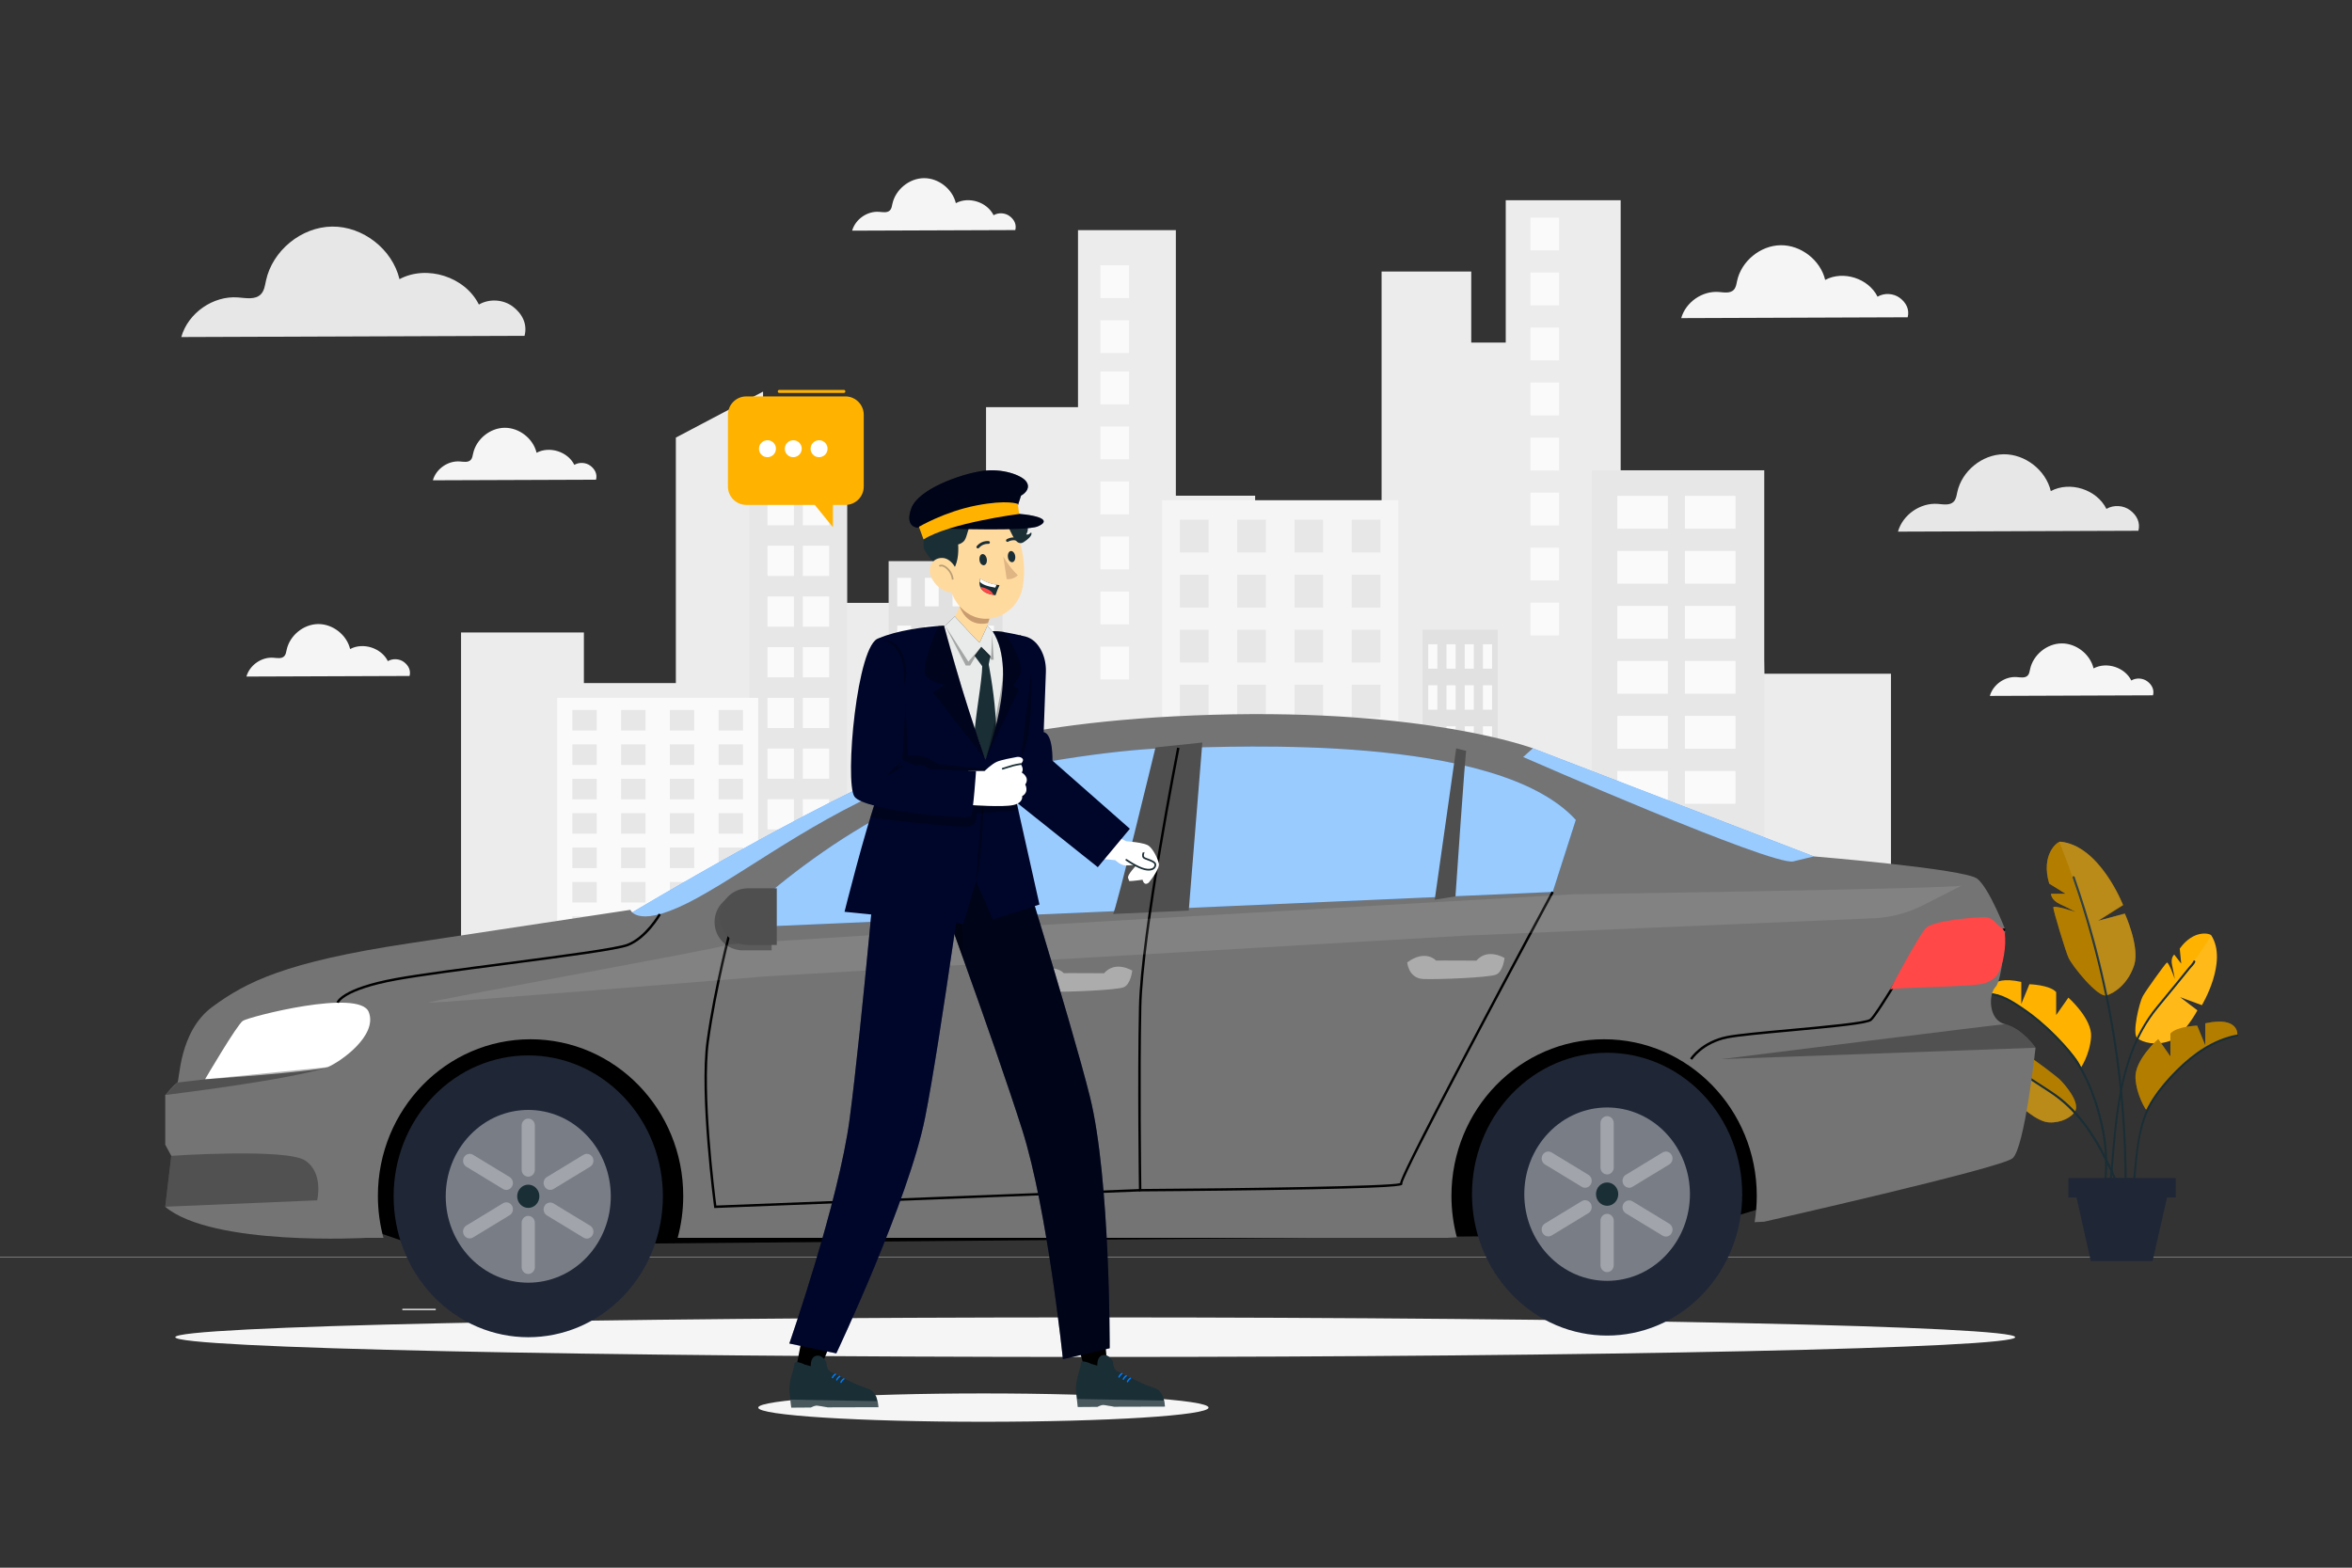 <?xml version="1.0" encoding="UTF-8" standalone="no"?>
<!DOCTYPE svg PUBLIC "-//W3C//DTD SVG 1.1//EN" "http://www.w3.org/Graphics/SVG/1.1/DTD/svg11.dtd">
<svg width="100%" height="100%" viewBox="0 0 750 500" version="1.1" xmlns="http://www.w3.org/2000/svg" xmlns:xlink="http://www.w3.org/1999/xlink" xml:space="preserve" xmlns:serif="http://www.serif.com/" style="fill-rule:evenodd;clip-rule:evenodd;stroke-linejoin:round;stroke-miterlimit:2;">
    <rect x="0" y="0" width="750" height="500" fill="#333333" stroke="none"/>
    <g id="Background-complete" serif:id="Background complete">
        <g transform="matrix(-1,0,0,1,750,301.826)">
            <rect x="0" y="99.027" width="750" height="0.12" style="fill:rgb(225,225,225);"/>
        </g>
        <g transform="matrix(1,0,0,1,0,335.283)">
            <rect x="128.299" y="82.148" width="10.656" height="0.421" style="fill:rgb(236,236,236);"/>
        </g>
        <g transform="matrix(1,0,0,1,163.523,81.874)">
            <path d="M0,15.898C-3.055,13.59 -7.512,13.328 -10.816,15.264C-15.2,6.402 -27.42,2.492 -36.135,7.161C-38.408,-2.388 -47.816,-9.727 -57.631,-9.609C-67.446,-9.491 -76.674,-1.928 -78.717,7.673C-79.042,9.199 -79.257,10.87 -80.348,11.985C-82.121,13.795 -85.081,13.188 -87.607,12.99C-95.556,12.371 -103.554,17.951 -105.715,25.625L3.746,25.226C4.705,21.52 3.055,18.206 0,15.898" style="fill:rgb(231,231,231);fill-rule:nonzero;"/>
        </g>
        <g transform="matrix(1,0,0,1,679.265,151.612)">
            <path d="M0,11.136C-2.14,9.519 -5.261,9.336 -7.575,10.692C-10.647,4.485 -19.206,1.746 -25.31,5.016C-26.902,-1.672 -33.492,-6.813 -40.366,-6.73C-47.241,-6.647 -53.705,-1.35 -55.136,5.375C-55.363,6.443 -55.514,7.614 -56.278,8.395C-57.52,9.663 -59.593,9.238 -61.362,9.1C-66.93,8.665 -72.532,12.574 -74.046,17.949L2.624,17.67C3.295,15.074 2.139,12.752 0,11.136" style="fill:rgb(231,231,231);fill-rule:nonzero;"/>
        </g>
        <g transform="matrix(1,0,0,1,188.281,141.004)">
            <path d="M0,7.557C-1.452,6.46 -3.57,6.336 -5.141,7.255C-7.225,3.044 -13.033,1.185 -17.175,3.404C-18.256,-1.134 -22.727,-4.623 -27.392,-4.567C-32.057,-4.511 -36.444,-0.916 -37.415,3.648C-37.569,4.373 -37.671,5.167 -38.19,5.697C-39.033,6.558 -40.439,6.269 -41.64,6.175C-45.418,5.88 -49.22,8.533 -50.247,12.18L1.781,11.991C2.236,10.229 1.452,8.654 0,7.557" style="fill:rgb(245,245,245);fill-rule:nonzero;"/>
        </g>
        <g transform="matrix(1,0,0,1,605.846,84.552)">
            <path d="M0,10.488C-2.015,8.966 -4.956,8.793 -7.135,10.07C-10.028,4.224 -18.089,1.644 -23.838,4.724C-25.338,-1.575 -31.545,-6.417 -38.019,-6.339C-44.494,-6.261 -50.582,-1.272 -51.93,5.062C-52.144,6.068 -52.286,7.171 -53.006,7.906C-54.176,9.101 -56.128,8.7 -57.795,8.57C-63.039,8.161 -68.315,11.842 -69.741,16.905L2.471,16.642C3.104,14.197 2.015,12.011 0,10.488" style="fill:rgb(245,245,245);fill-rule:nonzero;"/>
        </g>
        <g transform="matrix(1,0,0,1,128.823,203.604)">
            <path d="M0,7.557C-1.452,6.46 -3.57,6.336 -5.141,7.255C-7.225,3.044 -13.033,1.185 -17.175,3.404C-18.256,-1.134 -22.727,-4.623 -27.392,-4.567C-32.057,-4.511 -36.444,-0.916 -37.415,3.648C-37.569,4.373 -37.671,5.167 -38.19,5.697C-39.033,6.558 -40.439,6.269 -41.64,6.175C-45.418,5.88 -49.22,8.533 -50.247,12.18L1.781,11.991C2.236,10.229 1.452,8.654 0,7.557" style="fill:rgb(245,245,245);fill-rule:nonzero;"/>
        </g>
        <g transform="matrix(1,0,0,1,321.974,61.388)">
            <path d="M0,7.557C-1.452,6.46 -3.57,6.336 -5.141,7.256C-7.225,3.044 -13.033,1.185 -17.175,3.404C-18.256,-1.134 -22.727,-4.623 -27.392,-4.567C-32.057,-4.511 -36.444,-0.916 -37.415,3.648C-37.569,4.373 -37.671,5.167 -38.19,5.697C-39.033,6.558 -40.439,6.269 -41.64,6.175C-45.418,5.88 -49.22,8.533 -50.247,12.18L1.78,11.991C2.236,10.229 1.452,8.654 0,7.557" style="fill:rgb(245,245,245);fill-rule:nonzero;"/>
        </g>
        <g transform="matrix(1,0,0,1,684.766,209.775)">
            <path d="M0,7.557C-1.452,6.46 -3.57,6.336 -5.141,7.256C-7.225,3.044 -13.033,1.185 -17.175,3.404C-18.256,-1.134 -22.727,-4.623 -27.392,-4.567C-32.057,-4.511 -36.444,-0.916 -37.415,3.648C-37.569,4.373 -37.671,5.167 -38.19,5.697C-39.033,6.558 -40.439,6.269 -41.64,6.175C-45.418,5.88 -49.22,8.533 -50.247,12.18L1.781,11.991C2.236,10.229 1.452,8.654 0,7.557" style="fill:rgb(245,245,245);fill-rule:nonzero;"/>
        </g>
        <g transform="matrix(1,0,0,1,562.583,164.408)">
            <path d="M0,50.47L-0.843,4.287L-26.73,4.287L-26.73,14.819L-45.789,14.819L-45.789,-100.546L-82.437,-100.546L-82.437,-55.139L-93.432,-55.139L-93.432,-77.814L-122.027,-77.814L-122.027,32.766L-162.348,32.766L-162.348,-6.303L-187.629,-6.303L-187.629,-91.01L-218.831,-91.01L-218.831,-34.539L-248.156,-34.539L-248.156,87.118L-270.877,87.118L-270.877,27.877L-294.339,27.877L-294.339,-10.242L-319.261,-10.242L-319.261,-39.509L-347.068,-24.841L-347.068,53.459L-376.393,53.459L-376.393,37.308L-415.567,37.308L-415.567,150.796L40.401,151.016L40.401,50.47L0,50.47Z" style="fill:rgb(236,236,236);fill-rule:nonzero;"/>
        </g>
        <g transform="matrix(0,-1,-1,0,338.922,215.341)">
            <path d="M-99.923,68.767L68.927,68.767L68.927,99.923L-100.083,99.923C-99.84,90.063 -99.923,68.767 -99.923,68.767" style="fill:rgb(231,231,231);fill-rule:nonzero;"/>
        </g>
        <g transform="matrix(0,-1,-1,0,256.153,236.933)">
            <path d="M-78.492,14.373L14.373,14.373L14.373,78.492L-78.287,78.492L-78.492,14.373Z" style="fill:rgb(250,250,250);fill-rule:nonzero;"/>
        </g>
        <g transform="matrix(0,-1,-1,0,369.689,228.963)">
            <rect x="-86.325" y="50.002" width="136.327" height="36.323" style="fill:rgb(225,225,225);"/>
        </g>
        <g transform="matrix(1,0,0,1,0,-122.312)">
            <rect x="286.121" y="306.614" width="4.403" height="9.084" style="fill:rgb(250,250,250);"/>
        </g>
        <g transform="matrix(1,0,0,1,0,-122.312)">
            <rect x="294.927" y="306.614" width="4.403" height="9.084" style="fill:rgb(250,250,250);"/>
        </g>
        <g transform="matrix(1,0,0,1,0,-122.312)">
            <rect x="303.732" y="306.614" width="4.403" height="9.084" style="fill:rgb(250,250,250);"/>
        </g>
        <g transform="matrix(1,0,0,1,0,-122.312)">
            <rect x="312.538" y="306.614" width="4.403" height="9.084" style="fill:rgb(250,250,250);"/>
        </g>
        <g transform="matrix(1,0,0,1,0,-91.84)">
            <rect x="286.121" y="291.378" width="4.403" height="9.084" style="fill:rgb(250,250,250);"/>
        </g>
        <g transform="matrix(1,0,0,1,0,-91.84)">
            <rect x="294.927" y="291.378" width="4.403" height="9.084" style="fill:rgb(250,250,250);"/>
        </g>
        <g transform="matrix(1,0,0,1,0,-91.84)">
            <rect x="303.732" y="291.378" width="4.403" height="9.084" style="fill:rgb(250,250,250);"/>
        </g>
        <g transform="matrix(1,0,0,1,0,-91.84)">
            <rect x="312.538" y="291.378" width="4.403" height="9.084" style="fill:rgb(250,250,250);"/>
        </g>
        <g transform="matrix(1,0,0,1,0,-61.39)">
            <rect x="286.121" y="276.153" width="4.403" height="9.084" style="fill:rgb(250,250,250);"/>
        </g>
        <g transform="matrix(1,0,0,1,0,-61.39)">
            <rect x="294.927" y="276.153" width="4.403" height="9.084" style="fill:rgb(250,250,250);"/>
        </g>
        <g transform="matrix(1,0,0,1,0,-61.39)">
            <rect x="303.732" y="276.153" width="4.403" height="9.084" style="fill:rgb(250,250,250);"/>
        </g>
        <g transform="matrix(1,0,0,1,0,-61.39)">
            <rect x="312.538" y="276.153" width="4.403" height="9.084" style="fill:rgb(250,250,250);"/>
        </g>
        <g transform="matrix(1,0,0,1,0,-30.942)">
            <rect x="286.121" y="260.929" width="4.403" height="9.084" style="fill:rgb(250,250,250);"/>
        </g>
        <g transform="matrix(1,0,0,1,0,-30.942)">
            <rect x="294.927" y="260.929" width="4.403" height="9.084" style="fill:rgb(250,250,250);"/>
        </g>
        <g transform="matrix(1,0,0,1,0,-30.942)">
            <rect x="303.732" y="260.929" width="4.403" height="9.084" style="fill:rgb(250,250,250);"/>
        </g>
        <g transform="matrix(1,0,0,1,0,-30.942)">
            <rect x="312.538" y="260.929" width="4.403" height="9.084" style="fill:rgb(250,250,250);"/>
        </g>
        <g transform="matrix(1,0,0,1,0,-0.492)">
            <rect x="286.121" y="245.704" width="4.403" height="9.084" style="fill:rgb(250,250,250);"/>
        </g>
        <g transform="matrix(1,0,0,1,0,-0.492)">
            <rect x="294.927" y="245.704" width="4.403" height="9.084" style="fill:rgb(250,250,250);"/>
        </g>
        <g transform="matrix(1,0,0,1,0,-0.492)">
            <rect x="303.732" y="245.704" width="4.403" height="9.084" style="fill:rgb(250,250,250);"/>
        </g>
        <g transform="matrix(1,0,0,1,0,-0.492)">
            <rect x="312.538" y="245.704" width="4.403" height="9.084" style="fill:rgb(250,250,250);"/>
        </g>
        <g transform="matrix(1,0,0,1,0,29.956)">
            <rect x="286.121" y="230.48" width="4.403" height="9.084" style="fill:rgb(250,250,250);"/>
        </g>
        <g transform="matrix(1,0,0,1,0,29.956)">
            <rect x="294.927" y="230.48" width="4.403" height="9.084" style="fill:rgb(250,250,250);"/>
        </g>
        <g transform="matrix(1,0,0,1,0,29.956)">
            <rect x="303.732" y="230.48" width="4.403" height="9.084" style="fill:rgb(250,250,250);"/>
        </g>
        <g transform="matrix(1,0,0,1,0,29.956)">
            <rect x="312.538" y="230.48" width="4.403" height="9.084" style="fill:rgb(250,250,250);"/>
        </g>
        <g transform="matrix(1,0,0,1,0,60.404)">
            <rect x="286.121" y="215.256" width="4.403" height="9.084" style="fill:rgb(250,250,250);"/>
        </g>
        <g transform="matrix(1,0,0,1,0,60.404)">
            <rect x="294.927" y="215.256" width="4.403" height="9.084" style="fill:rgb(250,250,250);"/>
        </g>
        <g transform="matrix(1,0,0,1,0,60.404)">
            <rect x="303.732" y="215.256" width="4.403" height="9.084" style="fill:rgb(250,250,250);"/>
        </g>
        <g transform="matrix(1,0,0,1,0,60.404)">
            <rect x="312.538" y="215.256" width="4.403" height="9.084" style="fill:rgb(250,250,250);"/>
        </g>
        <g transform="matrix(1,0,0,1,0,90.876)">
            <rect x="286.121" y="200.02" width="4.403" height="9.084" style="fill:rgb(250,250,250);"/>
        </g>
        <g transform="matrix(1,0,0,1,0,90.876)">
            <rect x="294.927" y="200.02" width="4.403" height="9.084" style="fill:rgb(250,250,250);"/>
        </g>
        <g transform="matrix(1,0,0,1,0,90.876)">
            <rect x="303.732" y="200.02" width="4.403" height="9.084" style="fill:rgb(250,250,250);"/>
        </g>
        <g transform="matrix(1,0,0,1,0,90.876)">
            <rect x="312.538" y="200.02" width="4.403" height="9.084" style="fill:rgb(250,250,250);"/>
        </g>
        <g transform="matrix(0,-1,-1,0,486.118,199.828)">
            <path d="M-115.521,40.21L40.286,40.21L40.286,115.521L-115.574,115.521C-115.574,115.521 -115.597,40.787 -115.521,40.21" style="fill:rgb(245,245,245);fill-rule:nonzero;"/>
        </g>
        <g transform="matrix(1,0,0,1,0,-158.032)">
            <rect x="376.251" y="323.785" width="9.13" height="10.462" style="fill:rgb(231,231,231);"/>
        </g>
        <g transform="matrix(1,0,0,1,0,-158.032)">
            <rect x="394.523" y="323.785" width="9.13" height="10.462" style="fill:rgb(231,231,231);"/>
        </g>
        <g transform="matrix(1,0,0,1,0,-158.032)">
            <rect x="412.783" y="323.785" width="9.13" height="10.462" style="fill:rgb(231,231,231);"/>
        </g>
        <g transform="matrix(1,0,0,1,0,-158.032)">
            <rect x="431.055" y="323.785" width="9.13" height="10.462" style="fill:rgb(231,231,231);"/>
        </g>
        <g transform="matrix(1,0,0,1,0,-122.926)">
            <rect x="376.251" y="306.232" width="9.13" height="10.462" style="fill:rgb(231,231,231);"/>
        </g>
        <g transform="matrix(1,0,0,1,0,-122.926)">
            <rect x="394.523" y="306.232" width="9.13" height="10.462" style="fill:rgb(231,231,231);"/>
        </g>
        <g transform="matrix(1,0,0,1,0,-122.926)">
            <rect x="412.783" y="306.232" width="9.13" height="10.462" style="fill:rgb(231,231,231);"/>
        </g>
        <g transform="matrix(1,0,0,1,0,-122.926)">
            <rect x="431.055" y="306.232" width="9.13" height="10.462" style="fill:rgb(231,231,231);"/>
        </g>
        <g transform="matrix(1,0,0,1,0,-87.844)">
            <rect x="376.251" y="288.691" width="9.13" height="10.462" style="fill:rgb(231,231,231);"/>
        </g>
        <g transform="matrix(1,0,0,1,0,-87.844)">
            <rect x="394.523" y="288.691" width="9.13" height="10.462" style="fill:rgb(231,231,231);"/>
        </g>
        <g transform="matrix(1,0,0,1,0,-87.844)">
            <rect x="412.783" y="288.691" width="9.13" height="10.462" style="fill:rgb(231,231,231);"/>
        </g>
        <g transform="matrix(1,0,0,1,0,-87.844)">
            <rect x="431.055" y="288.691" width="9.13" height="10.462" style="fill:rgb(231,231,231);"/>
        </g>
        <g transform="matrix(1,0,0,1,0,-52.76)">
            <rect x="376.251" y="271.149" width="9.13" height="10.462" style="fill:rgb(231,231,231);"/>
        </g>
        <g transform="matrix(1,0,0,1,0,-52.76)">
            <rect x="394.523" y="271.149" width="9.13" height="10.462" style="fill:rgb(231,231,231);"/>
        </g>
        <g transform="matrix(1,0,0,1,0,-52.76)">
            <rect x="412.783" y="271.149" width="9.13" height="10.462" style="fill:rgb(231,231,231);"/>
        </g>
        <g transform="matrix(1,0,0,1,0,-52.76)">
            <rect x="431.055" y="271.149" width="9.13" height="10.462" style="fill:rgb(231,231,231);"/>
        </g>
        <g transform="matrix(1,0,0,1,0,-17.654)">
            <rect x="376.251" y="253.596" width="9.13" height="10.462" style="fill:rgb(231,231,231);"/>
        </g>
        <g transform="matrix(1,0,0,1,0,-17.654)">
            <rect x="394.523" y="253.596" width="9.13" height="10.462" style="fill:rgb(231,231,231);"/>
        </g>
        <g transform="matrix(1,0,0,1,0,-17.654)">
            <rect x="412.783" y="253.596" width="9.13" height="10.462" style="fill:rgb(231,231,231);"/>
        </g>
        <g transform="matrix(1,0,0,1,0,-17.654)">
            <rect x="431.055" y="253.596" width="9.13" height="10.462" style="fill:rgb(231,231,231);"/>
        </g>
        <g transform="matrix(1,0,0,1,0,17.43)">
            <rect x="376.251" y="236.054" width="9.13" height="10.462" style="fill:rgb(231,231,231);"/>
        </g>
        <g transform="matrix(1,0,0,1,0,17.43)">
            <rect x="394.523" y="236.054" width="9.13" height="10.462" style="fill:rgb(231,231,231);"/>
        </g>
        <g transform="matrix(1,0,0,1,0,17.43)">
            <rect x="412.783" y="236.054" width="9.13" height="10.462" style="fill:rgb(231,231,231);"/>
        </g>
        <g transform="matrix(1,0,0,1,0,17.43)">
            <rect x="431.055" y="236.054" width="9.13" height="10.462" style="fill:rgb(231,231,231);"/>
        </g>
        <g transform="matrix(1,0,0,1,0,52.536)">
            <rect x="376.251" y="218.501" width="9.13" height="10.462" style="fill:rgb(231,231,231);"/>
        </g>
        <g transform="matrix(1,0,0,1,0,52.536)">
            <rect x="394.523" y="218.501" width="9.13" height="10.462" style="fill:rgb(231,231,231);"/>
        </g>
        <g transform="matrix(1,0,0,1,0,52.536)">
            <rect x="412.783" y="218.501" width="9.13" height="10.462" style="fill:rgb(231,231,231);"/>
        </g>
        <g transform="matrix(1,0,0,1,0,52.536)">
            <rect x="431.055" y="218.501" width="9.13" height="10.462" style="fill:rgb(231,231,231);"/>
        </g>
        <g transform="matrix(1,0,0,1,0,87.621)">
            <rect x="376.251" y="200.958" width="9.13" height="10.463" style="fill:rgb(231,231,231);"/>
        </g>
        <g transform="matrix(1,0,0,1,0,87.621)">
            <rect x="394.523" y="200.958" width="9.13" height="10.463" style="fill:rgb(231,231,231);"/>
        </g>
        <g transform="matrix(1,0,0,1,0,87.621)">
            <rect x="412.783" y="200.958" width="9.13" height="10.463" style="fill:rgb(231,231,231);"/>
        </g>
        <g transform="matrix(1,0,0,1,0,87.621)">
            <rect x="431.055" y="200.958" width="9.13" height="10.463" style="fill:rgb(231,231,231);"/>
        </g>
        <g transform="matrix(1,0,0,1,0,-174.577)">
            <rect x="244.744" y="332.468" width="8.413" height="9.641" style="fill:rgb(250,250,250);"/>
        </g>
        <g transform="matrix(1,0,0,1,0,-142.247)">
            <rect x="244.744" y="316.303" width="8.413" height="9.641" style="fill:rgb(250,250,250);"/>
        </g>
        <g transform="matrix(1,0,0,1,0,-109.897)">
            <rect x="244.744" y="300.128" width="8.413" height="9.641" style="fill:rgb(250,250,250);"/>
        </g>
        <g transform="matrix(1,0,0,1,0,-77.567)">
            <rect x="244.744" y="283.963" width="8.413" height="9.641" style="fill:rgb(250,250,250);"/>
        </g>
        <g transform="matrix(1,0,0,1,0,-45.237)">
            <rect x="244.744" y="267.798" width="8.413" height="9.641" style="fill:rgb(250,250,250);"/>
        </g>
        <g transform="matrix(1,0,0,1,0,-12.887)">
            <rect x="244.744" y="251.623" width="8.413" height="9.641" style="fill:rgb(250,250,250);"/>
        </g>
        <g transform="matrix(1,0,0,1,0,19.443)">
            <rect x="244.744" y="235.458" width="8.413" height="9.641" style="fill:rgb(250,250,250);"/>
        </g>
        <g transform="matrix(1,0,0,1,0,51.795)">
            <rect x="244.744" y="219.282" width="8.413" height="9.641" style="fill:rgb(250,250,250);"/>
        </g>
        <g transform="matrix(1,0,0,1,0,-174.577)">
            <rect x="255.997" y="332.468" width="8.414" height="9.641" style="fill:rgb(250,250,250);"/>
        </g>
        <g transform="matrix(1,0,0,1,0,-142.247)">
            <rect x="255.997" y="316.303" width="8.414" height="9.641" style="fill:rgb(250,250,250);"/>
        </g>
        <g transform="matrix(1,0,0,1,0,-109.897)">
            <rect x="255.997" y="300.128" width="8.414" height="9.641" style="fill:rgb(250,250,250);"/>
        </g>
        <g transform="matrix(1,0,0,1,0,-77.567)">
            <rect x="255.997" y="283.963" width="8.414" height="9.641" style="fill:rgb(250,250,250);"/>
        </g>
        <g transform="matrix(1,0,0,1,0,-45.237)">
            <rect x="255.997" y="267.798" width="8.414" height="9.641" style="fill:rgb(250,250,250);"/>
        </g>
        <g transform="matrix(1,0,0,1,0,-12.887)">
            <rect x="255.997" y="251.623" width="8.414" height="9.641" style="fill:rgb(250,250,250);"/>
        </g>
        <g transform="matrix(1,0,0,1,0,19.443)">
            <rect x="255.997" y="235.458" width="8.414" height="9.641" style="fill:rgb(250,250,250);"/>
        </g>
        <g transform="matrix(1,0,0,1,0,51.795)">
            <rect x="255.997" y="219.282" width="8.414" height="9.641" style="fill:rgb(250,250,250);"/>
        </g>
        <g transform="matrix(1,0,0,1,0,-320.33)">
            <rect x="350.889" y="404.934" width="9.13" height="10.462" style="fill:rgb(250,250,250);"/>
        </g>
        <g transform="matrix(1,0,0,1,0,-285.248)">
            <rect x="350.889" y="387.393" width="9.13" height="10.462" style="fill:rgb(250,250,250);"/>
        </g>
        <g transform="matrix(1,0,0,1,0,-252.554)">
            <rect x="350.889" y="371.046" width="9.13" height="10.462" style="fill:rgb(250,250,250);"/>
        </g>
        <g transform="matrix(1,0,0,1,0,-217.47)">
            <rect x="350.889" y="353.504" width="9.13" height="10.462" style="fill:rgb(250,250,250);"/>
        </g>
        <g transform="matrix(1,0,0,1,0,-182.388)">
            <rect x="350.889" y="335.963" width="9.13" height="10.462" style="fill:rgb(250,250,250);"/>
        </g>
        <g transform="matrix(1,0,0,1,0,-147.28)">
            <rect x="350.889" y="318.409" width="9.13" height="10.462" style="fill:rgb(250,250,250);"/>
        </g>
        <g transform="matrix(1,0,0,1,0,-112.198)">
            <rect x="350.889" y="300.868" width="9.13" height="10.462" style="fill:rgb(250,250,250);"/>
        </g>
        <g transform="matrix(1,0,0,1,0,-77.09)">
            <rect x="350.889" y="283.314" width="9.13" height="10.462" style="fill:rgb(250,250,250);"/>
        </g>
        <g transform="matrix(1,0,0,1,0,-350.76)">
            <rect x="488.036" y="420.149" width="9.13" height="10.462" style="fill:rgb(250,250,250);"/>
        </g>
        <g transform="matrix(1,0,0,1,0,-315.675)">
            <rect x="488.036" y="402.606" width="9.13" height="10.463" style="fill:rgb(250,250,250);"/>
        </g>
        <g transform="matrix(1,0,0,1,0,-280.57)">
            <rect x="488.036" y="385.054" width="9.13" height="10.462" style="fill:rgb(250,250,250);"/>
        </g>
        <g transform="matrix(1,0,0,1,0,-245.486)">
            <rect x="488.036" y="367.512" width="9.13" height="10.462" style="fill:rgb(250,250,250);"/>
        </g>
        <g transform="matrix(1,0,0,1,0,-210.379)">
            <rect x="488.036" y="349.958" width="9.13" height="10.463" style="fill:rgb(250,250,250);"/>
        </g>
        <g transform="matrix(1,0,0,1,0,-175.296)">
            <rect x="488.036" y="332.417" width="9.13" height="10.462" style="fill:rgb(250,250,250);"/>
        </g>
        <g transform="matrix(1,0,0,1,0,-140.19)">
            <rect x="488.036" y="314.864" width="9.13" height="10.462" style="fill:rgb(250,250,250);"/>
        </g>
        <g transform="matrix(1,0,0,1,0,-105.106)">
            <rect x="488.036" y="297.322" width="9.13" height="10.462" style="fill:rgb(250,250,250);"/>
        </g>
        <g transform="matrix(1,0,0,1,0,-34.581)">
            <rect x="507.594" y="184.576" width="54.989" height="165.429" style="fill:rgb(231,231,231);"/>
        </g>
        <g transform="matrix(1,0,0,1,0,-173.234)">
            <rect x="515.727" y="331.386" width="16.117" height="10.462" style="fill:rgb(250,250,250);"/>
        </g>
        <g transform="matrix(1,0,0,1,0,-138.128)">
            <rect x="515.727" y="313.833" width="16.117" height="10.462" style="fill:rgb(250,250,250);"/>
        </g>
        <g transform="matrix(1,0,0,1,0,-103.044)">
            <rect x="515.727" y="296.291" width="16.117" height="10.462" style="fill:rgb(250,250,250);"/>
        </g>
        <g transform="matrix(1,0,0,1,0,-67.938)">
            <rect x="515.727" y="278.738" width="16.117" height="10.462" style="fill:rgb(250,250,250);"/>
        </g>
        <g transform="matrix(1,0,0,1,0,-32.854)">
            <rect x="515.727" y="261.196" width="16.117" height="10.462" style="fill:rgb(250,250,250);"/>
        </g>
        <g transform="matrix(1,0,0,1,0,2.228)">
            <rect x="515.727" y="243.655" width="16.117" height="10.462" style="fill:rgb(250,250,250);"/>
        </g>
        <g transform="matrix(1,0,0,1,0,37.336)">
            <rect x="515.727" y="226.101" width="16.117" height="10.462" style="fill:rgb(250,250,250);"/>
        </g>
        <g transform="matrix(1,0,0,1,0,72.42)">
            <rect x="515.727" y="208.559" width="16.117" height="10.462" style="fill:rgb(250,250,250);"/>
        </g>
        <g transform="matrix(1,0,0,1,0,-173.234)">
            <rect x="537.29" y="331.386" width="16.117" height="10.462" style="fill:rgb(250,250,250);"/>
        </g>
        <g transform="matrix(1,0,0,1,0,-138.128)">
            <rect x="537.29" y="313.833" width="16.117" height="10.462" style="fill:rgb(250,250,250);"/>
        </g>
        <g transform="matrix(1,0,0,1,0,-103.044)">
            <rect x="537.29" y="296.291" width="16.117" height="10.462" style="fill:rgb(250,250,250);"/>
        </g>
        <g transform="matrix(1,0,0,1,0,-67.938)">
            <rect x="537.29" y="278.738" width="16.117" height="10.462" style="fill:rgb(250,250,250);"/>
        </g>
        <g transform="matrix(1,0,0,1,0,-32.854)">
            <rect x="537.29" y="261.196" width="16.117" height="10.462" style="fill:rgb(250,250,250);"/>
        </g>
        <g transform="matrix(1,0,0,1,0,2.228)">
            <rect x="537.29" y="243.655" width="16.117" height="10.462" style="fill:rgb(250,250,250);"/>
        </g>
        <g transform="matrix(1,0,0,1,0,37.336)">
            <rect x="537.29" y="226.101" width="16.117" height="10.462" style="fill:rgb(250,250,250);"/>
        </g>
        <g transform="matrix(1,0,0,1,0,72.42)">
            <rect x="537.29" y="208.559" width="16.117" height="10.462" style="fill:rgb(250,250,250);"/>
        </g>
        <g transform="matrix(0,-1,-1,0,522.875,246.114)">
            <rect x="-69.251" y="45.267" width="114.517" height="23.984" style="fill:rgb(225,225,225);"/>
        </g>
        <g transform="matrix(1,0,0,1,0,-81.238)">
            <rect x="455.444" y="286.72" width="2.908" height="7.798" style="fill:rgb(250,250,250);"/>
        </g>
        <g transform="matrix(1,0,0,1,0,-81.238)">
            <rect x="461.26" y="286.72" width="2.908" height="7.798" style="fill:rgb(250,250,250);"/>
        </g>
        <g transform="matrix(1,0,0,1,0,-81.238)">
            <rect x="467.065" y="286.72" width="2.908" height="7.798" style="fill:rgb(250,250,250);"/>
        </g>
        <g transform="matrix(1,0,0,1,0,-81.238)">
            <rect x="472.881" y="286.72" width="2.908" height="7.798" style="fill:rgb(250,250,250);"/>
        </g>
        <g transform="matrix(1,0,0,1,0,-55.076)">
            <rect x="455.444" y="273.639" width="2.908" height="7.798" style="fill:rgb(250,250,250);"/>
        </g>
        <g transform="matrix(1,0,0,1,0,-55.076)">
            <rect x="461.26" y="273.639" width="2.908" height="7.798" style="fill:rgb(250,250,250);"/>
        </g>
        <g transform="matrix(1,0,0,1,0,-55.076)">
            <rect x="467.065" y="273.639" width="2.908" height="7.798" style="fill:rgb(250,250,250);"/>
        </g>
        <g transform="matrix(1,0,0,1,0,-55.076)">
            <rect x="472.881" y="273.639" width="2.908" height="7.798" style="fill:rgb(250,250,250);"/>
        </g>
        <g transform="matrix(1,0,0,1,0,-28.914)">
            <rect x="455.444" y="260.558" width="2.908" height="7.798" style="fill:rgb(250,250,250);"/>
        </g>
        <g transform="matrix(1,0,0,1,0,-28.914)">
            <rect x="461.26" y="260.558" width="2.908" height="7.798" style="fill:rgb(250,250,250);"/>
        </g>
        <g transform="matrix(1,0,0,1,0,-28.914)">
            <rect x="467.065" y="260.558" width="2.908" height="7.798" style="fill:rgb(250,250,250);"/>
        </g>
        <g transform="matrix(1,0,0,1,0,-28.914)">
            <rect x="472.881" y="260.558" width="2.908" height="7.798" style="fill:rgb(250,250,250);"/>
        </g>
        <g transform="matrix(1,0,0,1,0,-2.752)">
            <rect x="455.444" y="247.477" width="2.908" height="7.798" style="fill:rgb(250,250,250);"/>
        </g>
        <g transform="matrix(1,0,0,1,0,-2.752)">
            <rect x="461.26" y="247.477" width="2.908" height="7.798" style="fill:rgb(250,250,250);"/>
        </g>
        <g transform="matrix(1,0,0,1,0,-2.752)">
            <rect x="467.065" y="247.477" width="2.908" height="7.798" style="fill:rgb(250,250,250);"/>
        </g>
        <g transform="matrix(1,0,0,1,0,-2.752)">
            <rect x="472.881" y="247.477" width="2.908" height="7.798" style="fill:rgb(250,250,250);"/>
        </g>
        <g transform="matrix(1,0,0,1,0,23.432)">
            <rect x="455.444" y="234.385" width="2.908" height="7.798" style="fill:rgb(250,250,250);"/>
        </g>
        <g transform="matrix(1,0,0,1,0,23.432)">
            <rect x="461.26" y="234.385" width="2.908" height="7.798" style="fill:rgb(250,250,250);"/>
        </g>
        <g transform="matrix(1,0,0,1,0,23.432)">
            <rect x="467.065" y="234.385" width="2.908" height="7.798" style="fill:rgb(250,250,250);"/>
        </g>
        <g transform="matrix(1,0,0,1,0,23.432)">
            <rect x="472.881" y="234.385" width="2.908" height="7.798" style="fill:rgb(250,250,250);"/>
        </g>
        <g transform="matrix(1,0,0,1,0,49.594)">
            <rect x="455.444" y="221.304" width="2.908" height="7.798" style="fill:rgb(250,250,250);"/>
        </g>
        <g transform="matrix(1,0,0,1,0,49.594)">
            <rect x="461.26" y="221.304" width="2.908" height="7.798" style="fill:rgb(250,250,250);"/>
        </g>
        <g transform="matrix(1,0,0,1,0,49.594)">
            <rect x="467.065" y="221.304" width="2.908" height="7.798" style="fill:rgb(250,250,250);"/>
        </g>
        <g transform="matrix(1,0,0,1,0,49.594)">
            <rect x="472.881" y="221.304" width="2.908" height="7.798" style="fill:rgb(250,250,250);"/>
        </g>
        <g transform="matrix(1,0,0,1,0,75.756)">
            <rect x="455.444" y="208.223" width="2.908" height="7.798" style="fill:rgb(250,250,250);"/>
        </g>
        <g transform="matrix(1,0,0,1,0,75.756)">
            <rect x="461.26" y="208.223" width="2.908" height="7.798" style="fill:rgb(250,250,250);"/>
        </g>
        <g transform="matrix(1,0,0,1,0,75.756)">
            <rect x="467.065" y="208.223" width="2.908" height="7.798" style="fill:rgb(250,250,250);"/>
        </g>
        <g transform="matrix(1,0,0,1,0,75.756)">
            <rect x="472.881" y="208.223" width="2.908" height="7.798" style="fill:rgb(250,250,250);"/>
        </g>
        <g transform="matrix(1,0,0,1,0,101.918)">
            <rect x="455.444" y="195.142" width="2.908" height="7.798" style="fill:rgb(250,250,250);"/>
        </g>
        <g transform="matrix(1,0,0,1,0,101.918)">
            <rect x="461.26" y="195.142" width="2.908" height="7.798" style="fill:rgb(250,250,250);"/>
        </g>
        <g transform="matrix(1,0,0,1,0,101.918)">
            <rect x="467.065" y="195.142" width="2.908" height="7.798" style="fill:rgb(250,250,250);"/>
        </g>
        <g transform="matrix(1,0,0,1,0,101.918)">
            <rect x="472.881" y="195.142" width="2.908" height="7.798" style="fill:rgb(250,250,250);"/>
        </g>
        <g transform="matrix(1,0,0,1,0,-40.57)">
            <rect x="182.516" y="267.012" width="7.774" height="6.546" style="fill:rgb(231,231,231);"/>
        </g>
        <g transform="matrix(1,0,0,1,0,-40.57)">
            <rect x="198.065" y="267.012" width="7.774" height="6.546" style="fill:rgb(231,231,231);"/>
        </g>
        <g transform="matrix(1,0,0,1,0,-40.57)">
            <rect x="213.603" y="267.012" width="7.774" height="6.546" style="fill:rgb(231,231,231);"/>
        </g>
        <g transform="matrix(1,0,0,1,0,-40.57)">
            <rect x="229.151" y="267.012" width="7.775" height="6.546" style="fill:rgb(231,231,231);"/>
        </g>
        <g transform="matrix(1,0,0,1,0,-18.626)">
            <rect x="182.516" y="256.04" width="7.774" height="6.546" style="fill:rgb(231,231,231);"/>
        </g>
        <g transform="matrix(1,0,0,1,0,-18.626)">
            <rect x="198.065" y="256.04" width="7.774" height="6.546" style="fill:rgb(231,231,231);"/>
        </g>
        <g transform="matrix(1,0,0,1,0,-18.626)">
            <rect x="213.603" y="256.04" width="7.774" height="6.546" style="fill:rgb(231,231,231);"/>
        </g>
        <g transform="matrix(1,0,0,1,0,-18.626)">
            <rect x="229.151" y="256.04" width="7.775" height="6.546" style="fill:rgb(231,231,231);"/>
        </g>
        <g transform="matrix(1,0,0,1,0,3.318)">
            <rect x="182.516" y="245.068" width="7.774" height="6.546" style="fill:rgb(231,231,231);"/>
        </g>
        <g transform="matrix(1,0,0,1,0,3.318)">
            <rect x="198.065" y="245.068" width="7.774" height="6.546" style="fill:rgb(231,231,231);"/>
        </g>
        <g transform="matrix(1,0,0,1,0,3.318)">
            <rect x="213.603" y="245.068" width="7.774" height="6.546" style="fill:rgb(231,231,231);"/>
        </g>
        <g transform="matrix(1,0,0,1,0,3.318)">
            <rect x="229.151" y="245.068" width="7.775" height="6.546" style="fill:rgb(231,231,231);"/>
        </g>
        <g transform="matrix(1,0,0,1,0,25.262)">
            <rect x="182.516" y="234.096" width="7.774" height="6.546" style="fill:rgb(231,231,231);"/>
        </g>
        <g transform="matrix(1,0,0,1,0,25.262)">
            <rect x="198.065" y="234.096" width="7.774" height="6.546" style="fill:rgb(231,231,231);"/>
        </g>
        <g transform="matrix(1,0,0,1,0,25.262)">
            <rect x="213.603" y="234.096" width="7.774" height="6.546" style="fill:rgb(231,231,231);"/>
        </g>
        <g transform="matrix(1,0,0,1,0,25.262)">
            <rect x="229.151" y="234.096" width="7.775" height="6.546" style="fill:rgb(231,231,231);"/>
        </g>
        <g transform="matrix(1,0,0,1,0,47.184)">
            <rect x="182.516" y="223.135" width="7.774" height="6.546" style="fill:rgb(231,231,231);"/>
        </g>
        <g transform="matrix(1,0,0,1,0,47.184)">
            <rect x="198.065" y="223.135" width="7.774" height="6.546" style="fill:rgb(231,231,231);"/>
        </g>
        <g transform="matrix(1,0,0,1,0,47.184)">
            <rect x="213.603" y="223.135" width="7.774" height="6.546" style="fill:rgb(231,231,231);"/>
        </g>
        <g transform="matrix(1,0,0,1,0,47.184)">
            <rect x="229.151" y="223.135" width="7.775" height="6.546" style="fill:rgb(231,231,231);"/>
        </g>
        <g transform="matrix(1,0,0,1,0,69.128)">
            <rect x="182.516" y="212.163" width="7.774" height="6.546" style="fill:rgb(231,231,231);"/>
        </g>
        <g transform="matrix(1,0,0,1,0,69.128)">
            <rect x="198.065" y="212.163" width="7.774" height="6.546" style="fill:rgb(231,231,231);"/>
        </g>
        <g transform="matrix(1,0,0,1,0,69.128)">
            <rect x="213.603" y="212.163" width="7.774" height="6.546" style="fill:rgb(231,231,231);"/>
        </g>
        <g transform="matrix(1,0,0,1,0,69.128)">
            <rect x="229.151" y="212.163" width="7.775" height="6.546" style="fill:rgb(231,231,231);"/>
        </g>
        <g transform="matrix(1,0,0,1,0,91.074)">
            <rect x="182.516" y="201.19" width="7.774" height="6.546" style="fill:rgb(231,231,231);"/>
        </g>
        <g transform="matrix(1,0,0,1,0,91.074)">
            <rect x="198.065" y="201.19" width="7.774" height="6.546" style="fill:rgb(231,231,231);"/>
        </g>
        <g transform="matrix(1,0,0,1,0,91.074)">
            <rect x="213.603" y="201.19" width="7.774" height="6.546" style="fill:rgb(231,231,231);"/>
        </g>
        <g transform="matrix(1,0,0,1,0,91.074)">
            <rect x="229.151" y="201.19" width="7.775" height="6.546" style="fill:rgb(231,231,231);"/>
        </g>
    </g>
    <g transform="matrix(0,-1,-1,0,313.581,377.142)">
        <g id="Shadow-2" serif:id="Shadow 2">
            <path d="M-71.801,-71.801C-74.297,-71.801 -76.321,-39.655 -76.321,-0.001C-76.321,39.655 -74.297,71.801 -71.801,71.801C-69.305,71.801 -67.281,39.655 -67.281,-0.001C-67.281,-39.655 -69.305,-71.801 -71.801,-71.801" style="fill:rgb(245,245,245);fill-rule:nonzero;"/>
        </g>
    </g>
    <g transform="matrix(0,-1,-1,0,349.249,133.127)">
        <g id="Shadow">
            <path d="M-293.355,-293.355C-296.841,-293.355 -299.666,-162.015 -299.666,0C-299.666,162.016 -296.841,293.355 -293.355,293.355C-289.869,293.355 -287.044,162.016 -287.044,0C-287.044,-162.015 -289.869,-293.355 -293.355,-293.355" style="fill:rgb(245,245,245);fill-rule:nonzero;"/>
        </g>
    </g>
    <g id="Speech-Bubble" serif:id="Speech Bubble">
        <g transform="matrix(1,0,0,1,237.979,168.155)">
            <path d="M0,-41.721L31.593,-41.721C34.829,-41.721 37.452,-39.098 37.452,-35.863L37.452,-12.979C37.452,-9.744 34.829,-7.121 31.593,-7.121L27.622,-7.121L27.622,0L21.836,-7.121L0,-7.121C-3.236,-7.121 -5.858,-9.744 -5.858,-12.979L-5.858,-35.863C-5.858,-39.098 -3.235,-41.721 0,-41.721" style="fill:rgb(255,179,0);fill-rule:nonzero;"/>
        </g>
        <g transform="matrix(1,0,0,1,245.153,145.785)">
            <path d="M0,-5.348C-1.829,-5.628 -3.381,-4.075 -3.101,-2.246C-2.927,-1.106 -1.995,-0.175 -0.855,0C0.974,0.28 2.527,-1.273 2.246,-3.103C2.071,-4.242 1.14,-5.174 0,-5.348M8.229,-5.348C6.4,-5.628 4.848,-4.075 5.128,-2.246C5.302,-1.106 6.234,-0.175 7.374,0C9.203,0.28 10.756,-1.273 10.475,-3.103C10.301,-4.242 9.369,-5.174 8.229,-5.348M18.704,-3.103C18.985,-1.273 17.432,0.28 15.603,0C14.463,-0.175 13.531,-1.106 13.357,-2.246C13.077,-4.075 14.629,-5.628 16.458,-5.348C17.598,-5.174 18.529,-4.242 18.704,-3.103" style="fill:white;fill-rule:nonzero;"/>
        </g>
        <g transform="matrix(-1,0,0,1,248.484,125.315)">
            <path d="M-20.616,-0.957L0,-0.957C0.616,-0.957 0.617,0 0,0L-20.616,0C-21.231,0 -21.233,-0.957 -20.616,-0.957" style="fill:rgb(255,179,0);fill-rule:nonzero;"/>
        </g>
    </g>
    <g id="Plant">
        <g transform="matrix(1,0,0,1,705.122,331.627)">
            <path d="M0,-33.305C-0.402,-33.934 -5.59,-35.283 -10.049,-29.076L-9.57,-24.27L-11.804,-27.17C-11.804,-27.17 -13.029,-26.227 -12.501,-23.861C-11.973,-21.496 -11.624,-19.362 -11.624,-19.362C-11.624,-19.362 -13.6,-25.048 -14.18,-24.601C-14.76,-24.154 -20.745,-15.848 -21.833,-13.902C-22.921,-11.955 -25.367,-1.888 -23.563,-0.506C-21.759,0.877 -17.734,1.978 -13.245,0.368C-8.756,-1.242 -4.426,-9.382 -4.426,-9.382L-9.969,-13.614L-2.995,-11.039C-2.995,-11.039 5.379,-24.881 0,-33.305" style="fill:rgb(255,179,0);fill-rule:nonzero;"/>
        </g>
        <g opacity="0.1">
            <g transform="matrix(1,0,0,1,705.122,333.605)">
                <path d="M0,-35.283C-9.096,-20.325 -20.798,-9.446 -23.563,-2.484C-21.759,-1.101 -17.734,0 -13.245,-1.61C-8.756,-3.22 -4.426,-11.36 -4.426,-11.36L-9.969,-15.592L-2.995,-13.017C-2.995,-13.017 5.379,-26.859 0,-35.283" style="fill:white;fill-rule:nonzero;"/>
            </g>
        </g>
        <g transform="matrix(1,0,0,1,699.384,376.368)">
            <path d="M0,-69.805C-0.108,-69.326 -1.198,-68.231 -1.608,-67.715C-2.794,-66.227 -3.995,-64.751 -5.198,-63.276C-7.354,-60.633 -9.521,-57.998 -11.694,-55.367C-19.181,-46.302 -22.504,-34.962 -24.223,-23.516C-25.393,-15.723 -25.939,-7.853 -26.641,-0.008C-26.679,0.421 -26.009,0.419 -25.97,-0.008C-24.757,-13.572 -24.196,-27.636 -19.391,-40.527C-17.471,-45.679 -14.801,-50.541 -11.303,-54.793C-9.214,-57.332 -7.12,-59.869 -5.04,-62.416C-3.712,-64.042 -2.386,-65.67 -1.078,-67.312C-0.602,-67.911 0.47,-68.845 0.646,-69.627C0.741,-70.047 0.095,-70.226 0,-69.805" style="fill:rgb(26,46,53);fill-rule:nonzero;"/>
        </g>
        <g transform="matrix(1,0,0,1,634.23,355.135)">
            <path d="M0,-20.988C0.165,-21.598 4.013,-24.002 9.188,-20.119L10.019,-16.116L11.088,-19.025C11.088,-19.025 12.317,-18.573 12.49,-16.529C12.663,-14.484 12.921,-12.673 12.921,-12.673C12.921,-12.673 13.076,-17.765 13.658,-17.551C14.24,-17.338 21.178,-12.146 22.55,-10.849C23.922,-9.553 29.384,-3.454 27.343,-0.469C26.256,1.119 23.264,3.014 19.23,2.852C15.196,2.689 9.637,-2.788 9.637,-2.788L13.041,-7.611L8.061,-3.763C8.061,-3.763 -2.21,-12.821 0,-20.988" style="fill:rgb(255,179,0);fill-rule:nonzero;"/>
        </g>
        <g opacity="0.3">
            <g transform="matrix(1,0,0,1,634.23,355.135)">
                <path d="M0,-20.988C0.165,-21.598 4.013,-24.002 9.188,-20.119L10.019,-16.116L11.088,-19.025C11.088,-19.025 12.317,-18.573 12.49,-16.529C12.663,-14.484 12.921,-12.673 12.921,-12.673C12.921,-12.673 13.076,-17.765 13.658,-17.551C14.24,-17.338 21.178,-12.146 22.55,-10.849C23.922,-9.553 29.384,-3.454 27.343,-0.469C26.256,1.119 23.264,3.014 19.23,2.852C15.196,2.689 9.637,-2.788 9.637,-2.788L13.041,-7.611L8.061,-3.763C8.061,-3.763 -2.21,-12.821 0,-20.988" style="fill-rule:nonzero;"/>
            </g>
        </g>
        <g transform="matrix(1,0,0,1,634.337,334.422)">
            <path d="M0,-17.354C0,-17.354 -0.927,-23.661 10.202,-21.25L10.202,-14.201L12.799,-20.508C12.799,-20.508 19.292,-20.315 21.332,-18L21.332,-10.676L25.228,-16.238C25.228,-16.238 32.835,-9.51 32.464,-3.759C32.093,1.991 29.085,6.307 29.085,6.307C29.839,2.526 6.009,-19.214 0,-17.354" style="fill:rgb(255,179,0);fill-rule:nonzero;"/>
        </g>
        <g transform="matrix(1,0,0,1,713.427,347.63)">
            <path d="M0,-17.354C0,-17.354 0.927,-23.661 -10.202,-21.249L-10.202,-14.201L-12.799,-20.508C-12.799,-20.508 -19.292,-20.315 -21.332,-18L-21.332,-10.676L-25.227,-16.237C-25.227,-16.237 -32.834,-9.509 -32.464,-3.759C-32.092,1.991 -29.085,6.307 -29.085,6.307C-21.402,-7.204 -9.643,-15.402 0,-17.354" style="fill:rgb(255,179,0);fill-rule:nonzero;"/>
        </g>
        <g opacity="0.3">
            <g transform="matrix(1,0,0,1,713.427,347.63)">
                <path d="M0,-17.354C0,-17.354 0.927,-23.661 -10.202,-21.249L-10.202,-14.201L-12.799,-20.508C-12.799,-20.508 -19.292,-20.315 -21.332,-18L-21.332,-10.676L-25.227,-16.237C-25.227,-16.237 -32.834,-9.509 -32.464,-3.759C-32.092,1.991 -29.085,6.307 -29.085,6.307C-21.402,-7.204 -9.643,-15.402 0,-17.354" style="fill-rule:nonzero;"/>
            </g>
        </g>
        <g transform="matrix(1,0,0,1,656.981,318.133)">
            <path d="M0,-49.665C-0.942,-49.748 -6.307,-45.584 -3.524,-36.309L1.669,-33.075L-2.968,-33.075C-2.968,-33.075 -2.968,-31.115 -0.186,-29.817C2.597,-28.519 5.008,-27.22 5.008,-27.22C5.008,-27.22 -2.226,-29.631 -2.226,-28.704C-2.226,-27.777 1.484,-15.348 2.597,-12.751C3.71,-10.154 11.922,0.083 14.705,-0.659C17.487,-1.401 21.703,-4.589 23.558,-10.34C25.413,-16.09 20.59,-26.729 20.59,-26.729L12.057,-24.438L20.034,-29.446C20.034,-29.446 12.614,-48.552 0,-49.665" style="fill:rgb(255,179,0);fill-rule:nonzero;"/>
        </g>
        <g opacity="0.3">
            <g transform="matrix(1,0,0,1,656.981,318.133)">
                <path d="M0,-49.665C-0.942,-49.748 -6.307,-45.584 -3.524,-36.309L1.669,-33.075L-2.968,-33.075C-2.968,-33.075 -2.968,-31.115 -0.186,-29.817C2.597,-28.519 5.008,-27.22 5.008,-27.22C5.008,-27.22 -2.226,-29.631 -2.226,-28.704C-2.226,-27.777 1.484,-15.348 2.597,-12.751C3.71,-10.154 11.922,0.083 14.705,-0.659C17.487,-1.401 21.703,-4.589 23.558,-10.34C25.413,-16.09 20.59,-26.729 20.59,-26.729L12.057,-24.438L20.034,-29.446C20.034,-29.446 12.614,-48.552 0,-49.665" style="fill-rule:nonzero;"/>
            </g>
        </g>
        <g transform="matrix(1,0,0,1,678.149,279.721)">
            <path d="M0,97.146C-0.049,71.387 -3.461,45.651 -10.155,20.775C-12.041,13.764 -14.192,6.826 -16.588,-0.027C-16.729,-0.432 -17.377,-0.258 -17.234,0.151C-8.753,24.413 -3.441,49.758 -1.504,75.388C-0.956,82.628 -0.684,89.886 -0.67,97.146C-0.669,97.577 0.001,97.578 0,97.146" style="fill:rgb(26,46,53);fill-rule:nonzero;"/>
        </g>
        <g transform="matrix(1,0,0,1,634.337,377.149)">
            <path d="M0,-59.746C3.247,-59.7 6.468,-57.719 9.117,-56.031C13.026,-53.54 16.626,-50.545 19.936,-47.307C23.186,-44.127 26.252,-40.648 28.601,-36.741C31.551,-31.835 33.56,-26.142 35,-20.624C36.778,-13.815 37.426,-6.748 36.567,0.249C36.514,0.676 37.185,0.672 37.237,0.249C38.02,-6.127 37.557,-12.575 36.129,-18.829C34.779,-24.745 32.691,-30.758 29.754,-36.085C27.566,-40.051 24.561,-43.582 21.395,-46.798C18.067,-50.179 14.42,-53.294 10.478,-55.94C7.48,-57.953 3.751,-60.363 0,-60.416C-0.431,-60.422 -0.432,-59.752 0,-59.746" style="fill:rgb(26,46,53);fill-rule:nonzero;"/>
        </g>
        <g transform="matrix(1,0,0,1,680.874,330.303)">
            <path d="M0,46.057C0.754,37.845 1.144,28.783 5.448,21.517C7.378,18.259 9.854,15.35 12.443,12.6C15.017,9.866 17.847,7.352 20.97,5.258C24.518,2.879 28.43,1.084 32.643,0.296C33.066,0.217 32.887,-0.429 32.465,-0.35C24.942,1.057 18.414,5.613 13.102,10.955C10.363,13.709 7.755,16.689 5.634,19.95C3.421,23.352 2.117,26.961 1.296,30.92C0.262,35.909 -0.205,40.991 -0.67,46.057C-0.71,46.486 -0.039,46.483 0,46.057" style="fill:rgb(26,46,53);fill-rule:nonzero;"/>
        </g>
        <g opacity="0.1">
            <g transform="matrix(1,0,0,1,634.258,358.136)">
                <path d="M0,-23.955C11.104,-14.197 23.28,-8.385 27.266,-3.472C26.161,-1.903 23.195,0 19.172,-0.164C15.148,-0.328 9.604,-5.795 9.604,-5.795L13.002,-10.604L8.033,-6.769C8.033,-6.769 -2.209,-15.809 0,-23.955" style="fill:white;fill-rule:nonzero;"/>
            </g>
        </g>
        <g transform="matrix(1,0,0,1,640.425,388.832)">
            <path d="M0,-49.16C0.317,-48.646 1.172,-48.263 1.652,-47.936C2.928,-47.067 4.215,-46.217 5.503,-45.367C8.053,-43.684 10.61,-42.014 13.171,-40.348C21.419,-34.985 26.919,-26.849 31.181,-18.143C34.128,-12.124 36.571,-5.874 39.137,0.312C39.3,0.704 39.949,0.532 39.783,0.134C35.46,-10.29 31.522,-21.229 24.694,-30.341C21.728,-34.298 18.196,-37.831 14.063,-40.567C11.993,-41.938 9.901,-43.277 7.826,-44.64C6.238,-45.682 4.652,-46.726 3.075,-47.783C2.44,-48.209 0.899,-48.979 0.578,-49.498C0.352,-49.864 -0.228,-49.528 0,-49.16" style="fill:rgb(26,46,53);fill-rule:nonzero;"/>
        </g>
        <g transform="matrix(0,-1,-1,0,676.142,362.523)">
            <path d="M-14.345,-14.345C-14.967,-14.345 -15.473,-7.923 -15.473,-0.001C-15.473,7.921 -14.967,14.345 -14.345,14.345C-13.722,14.345 -13.217,7.921 -13.217,-0.001C-13.217,-7.923 -13.722,-14.345 -14.345,-14.345" style="fill:rgb(26,46,53);fill-rule:nonzero;"/>
        </g>
        <g transform="matrix(-1,0,0,1,1353.37,257.664)">
            <rect x="659.569" y="118.075" width="34.229" height="6.186" style="fill:rgb(31,38,54);"/>
        </g>
        <g transform="matrix(0.219,0.976,0.976,-0.219,684.041,374.428)">
            <path d="M0.865,-22.99L23.318,-22.99L27.625,-3.785L7.338,5.875L0.865,-22.99Z" style="fill:rgb(31,38,54);fill-rule:nonzero;"/>
        </g>
        <g opacity="0.1">
            <g transform="matrix(1,0,0,1,656.639,317.38)">
                <path d="M0,-49.007C8.158,-28.265 12.887,-11.195 15.014,0C17.806,-0.764 22.107,-3.853 23.933,-9.644C25.76,-15.435 20.843,-26.094 20.843,-26.094L12.283,-23.735L20.266,-28.821C20.266,-28.821 12.683,-47.972 0,-49.007" style="fill:white;fill-rule:nonzero;"/>
            </g>
        </g>
    </g>
    <g id="Car">
        <g transform="matrix(1,0,0,1,115.086,317.458)">
            <path d="M0,73.748L17.546,79.797L418.943,76.323L454.847,65.387L446.299,28.179L435.951,2.332L387.405,-6.049C387.405,-6.049 35.747,3.602 31.595,4.813C27.444,6.024 -7.435,16.073 -7.435,16.073L-13.561,50.424L0,73.748Z" style="fill-rule:nonzero;"/>
        </g>
        <g transform="matrix(1,0,0,1,488.786,285.839)">
            <path d="M0,-47.17L89.614,-12.694L69.305,0L41.322,-8.448L20.335,-23.585C20.335,-23.585 6.716,-35.162 6.336,-34.763C5.956,-34.364 -10.756,-45.528 -10.756,-45.528L0,-47.17Z" style="fill:rgb(0,124,255);fill-rule:nonzero;"/>
        </g>
        <g opacity="0.6">
            <g transform="matrix(1,0,0,1,488.786,285.839)">
                <path d="M0,-47.17L89.614,-12.694L69.305,0L41.322,-8.448L20.335,-23.585C20.335,-23.585 6.716,-35.162 6.336,-34.763C5.956,-34.364 -10.756,-45.528 -10.756,-45.528L0,-47.17Z" style="fill:white;fill-rule:nonzero;"/>
            </g>
        </g>
        <g transform="matrix(1,0,0,1,201.603,253.775)">
            <path d="M0,37.222C0,37.222 58.928,1.92 90.187,-10.351C91.758,-10.968 100.916,-7.654 100.326,-7.654C99.737,-7.654 44.91,27.022 44.91,27.022C44.91,27.022 5.412,48.19 5.609,47.585C5.805,46.98 0,37.222 0,37.222" style="fill:rgb(0,124,255);fill-rule:nonzero;"/>
        </g>
        <g opacity="0.6">
            <g transform="matrix(1,0,0,1,201.603,253.775)">
                <path d="M0,37.222C0,37.222 58.928,1.92 90.187,-10.351C91.758,-10.968 100.916,-7.654 100.326,-7.654C99.737,-7.654 44.91,27.022 44.91,27.022C44.91,27.022 5.412,48.19 5.609,47.585C5.805,46.98 0,37.222 0,37.222" style="fill:white;fill-rule:nonzero;"/>
            </g>
        </g>
        <g transform="matrix(1,0,0,1,639.43,296.921)">
            <path d="M0,29.721C-5.408,28.532 -5.408,20.21 -3.09,17.833C-0.772,15.455 0,-0.396 0,-0.396C0,-0.396 -5.021,-13.473 -8.884,-16.643C-12.747,-19.814 -61.03,-23.776 -61.03,-23.776L-67.597,-22.191C-74.163,-20.606 -153.734,-55.478 -153.734,-55.478L-150.644,-58.252C-150.644,-58.252 -184.249,-70.933 -252.618,-68.952C-320.988,-66.97 -347.64,-53.497 -347.64,-53.497L-342.232,-51.119C-375.77,-38.902 -397.468,-21.399 -416.782,-10.699C-436.095,-0 -438.413,-6.736 -438.413,-6.736C-438.413,-6.736 -469.7,-1.981 -509.099,3.963C-548.499,9.907 -560.859,16.248 -571.675,24.173C-582.49,32.099 -582.104,47.95 -582.876,48.346C-583.649,48.742 -586.739,52.309 -586.739,52.309L-586.739,68.16L-584.808,71.726L-586.739,87.974C-571.675,100.654 -522.619,97.881 -522.619,97.881L-517.155,97.881C-518.309,93.617 -518.928,89.126 -518.928,84.486C-518.928,56.902 -497.133,34.542 -470.246,34.542C-443.359,34.542 -421.563,56.902 -421.563,84.486C-421.563,89.126 -422.183,93.617 -423.337,97.881L-178.069,97.881L-174.867,97.718C-175.993,93.503 -176.597,89.067 -176.597,84.486C-176.597,56.902 -154.801,34.542 -127.915,34.542C-101.028,34.542 -79.232,56.902 -79.232,84.486C-79.232,87.348 -79.471,90.153 -79.921,92.884L-76.867,92.729C-76.867,92.729 -1.545,75.689 2.318,72.519C6.18,69.349 9.657,37.25 9.657,37.25C9.657,37.25 5.408,30.91 0,29.721" style="fill:rgb(116,116,116);fill-rule:nonzero;"/>
        </g>
        <g transform="matrix(0.38,0.925,0.925,-0.38,69.05,309.721)">
            <path d="M30.527,-16.506C30.527,-16.506 18.343,-0.526 17.863,1.727C17.383,3.981 22.383,40.086 30.527,39.937C38.67,39.788 41.829,25.235 41.787,21.14C41.744,17.044 30.527,-16.506 30.527,-16.506" style="fill:white;fill-rule:nonzero;"/>
        </g>
        <g opacity="0.3">
            <g transform="matrix(0.366,0.931,0.931,-0.366,64.967,322.307)">
                <path d="M20.559,-21.281C20.559,-21.281 30.733,17.779 31.242,30.182L20.559,-7.63L18.286,-16.235L20.559,-21.281Z" style="fill-rule:nonzero;"/>
            </g>
        </g>
        <g opacity="0.3">
            <g transform="matrix(-0.292,0.956,0.956,0.292,91.417,355.178)">
                <path d="M23.623,-31.26C23.623,-31.26 10.561,3.055 12.582,9.978C14.602,16.901 23.623,17.377 23.623,17.377L39.726,-28.364L23.623,-31.26Z" style="fill-rule:nonzero;"/>
            </g>
        </g>
        <g transform="matrix(1,0,0,1,233.07,233.675)">
            <path d="M0,62.296C0.59,61.389 40.788,21.157 85.779,12.096C123.365,4.526 142.08,4.845 142.669,4.838C159.89,4.634 244.071,0 269.421,27.821L262.052,50.804L0,62.296Z" style="fill:rgb(0,124,255);fill-rule:nonzero;"/>
        </g>
        <g opacity="0.6">
            <g transform="matrix(1,0,0,1,233.07,233.675)">
                <path d="M0,62.296C0.59,61.389 40.788,21.157 85.779,12.096C123.365,4.526 142.08,4.845 142.669,4.838C159.89,4.634 244.071,0 269.421,27.821L262.052,50.804L0,62.296Z" style="fill:white;fill-rule:nonzero;"/>
            </g>
        </g>
        <g transform="matrix(0.887,0.462,0.462,-0.887,343.907,281.836)">
            <path d="M14.231,-3.482C14.831,-3.134 1.707,49.873 1.707,49.873L14.23,58.16C14.23,58.16 35.16,8.627 35.147,8.619C35.134,8.612 14.231,-3.482 14.231,-3.482" style="fill:rgb(79,79,79);fill-rule:nonzero;"/>
        </g>
        <g transform="matrix(1,0,0,1,363.19,238.438)">
            <path d="M0,141.56L-0.005,141.177C-0.011,140.831 -0.504,106.227 -0.005,82.689C0.494,59.122 12.054,0.589 12.17,0L12.928,0.15C12.811,0.738 1.264,59.206 0.766,82.705C0.296,104.893 0.708,136.923 0.761,140.783C32.562,140.584 79.956,139.928 83.242,138.914C83.492,137.526 86.411,130.817 107.051,91.809C119.118,69.001 131.469,46.087 131.592,45.858L132.271,46.225C118.911,71.007 84.306,135.772 83.982,138.994C84.019,139.105 84.01,139.227 83.951,139.335C83.721,139.763 83.334,140.48 41.696,141.115C21.226,141.427 0.589,141.556 0.383,141.557L0,141.56Z" style="fill-rule:nonzero;"/>
        </g>
        <g transform="matrix(1,0,0,1,227.753,295.871)">
            <path d="M0,89.423L-0.047,89.075C-0.095,88.719 -4.816,53.272 -2.442,36.082C-0.071,18.921 4.894,0.188 4.944,0L5.69,0.199C5.64,0.386 0.687,19.075 -1.677,36.188C-3.911,52.36 0.187,84.895 0.672,88.624L135.803,83.353L135.833,84.124L0,89.423Z" style="fill-rule:nonzero;"/>
        </g>
        <g opacity="0.4">
            <g transform="matrix(1,0,0,1,330.016,311.712)">
                <path d="M0,-0.745C0,-0.745 0.363,4.374 5.171,4.56C9.98,4.747 26.039,4.095 28.307,3.164C30.575,2.233 31.029,-2.141 31.029,-2.141C31.029,-2.141 25.676,-5.492 22.047,-1.304C22.047,-1.304 8.891,-1.397 9.163,-1.304C9.436,-1.21 5.897,-5.12 0,-0.745" style="fill:white;fill-rule:nonzero;"/>
            </g>
        </g>
        <g opacity="0.4">
            <g transform="matrix(1,0,0,1,448.733,307.692)">
                <path d="M0,-0.745C0,-0.745 0.363,4.374 5.172,4.56C9.98,4.747 26.039,4.095 28.307,3.164C30.575,2.234 31.029,-2.141 31.029,-2.141C31.029,-2.141 25.676,-5.492 22.047,-1.304C22.047,-1.304 8.891,-1.397 9.164,-1.304C9.436,-1.21 5.897,-5.12 0,-0.745" style="fill:white;fill-rule:nonzero;"/>
            </g>
        </g>
        <g transform="matrix(-0.978,-0.207,-0.207,0.978,452.796,284.604)">
            <path d="M-5.094,-47.203C-4.825,-47.217 -11.347,-1.076 -11.347,-1.076L-5.094,1.317L-1.798,-47.327L-5.094,-47.203Z" style="fill:rgb(79,79,79);fill-rule:nonzero;"/>
        </g>
        <g transform="matrix(1,0,0,1,539.578,296.14)">
            <path d="M0,41.869L-0.652,41.455C-0.509,41.229 2.947,35.907 11.158,34.276C14.591,33.595 22.699,32.849 31.285,32.06C42.038,31.072 55.422,29.843 56.704,28.818C58.53,27.361 68.838,10.098 74.033,1.172L74.141,0.988L99.837,0L99.866,0.771L74.594,1.744C73.131,4.253 59.5,27.575 57.187,29.422C55.824,30.509 46.074,31.476 31.356,32.829C22.791,33.616 14.701,34.36 11.309,35.034C3.438,36.596 0.033,41.816 0,41.869" style="fill-rule:nonzero;"/>
        </g>
        <g transform="matrix(1,0,0,1,602.682,292.524)">
            <path d="M0,23.109C0.442,22.302 26.975,22.369 30.391,21.022C33.806,19.674 34.594,18.327 35.645,15.093C36.695,11.858 37.484,4.468 35.645,3.447C33.806,2.426 33.017,0 30.128,0C27.238,0 13.84,1.022 11.476,3.447C9.111,5.872 0,23.109 0,23.109" style="fill:rgb(255,72,71);fill-rule:nonzero;"/>
        </g>
        <g opacity="0.1">
            <g transform="matrix(1,0,0,1,625.544,320.144)">
                <path d="M0,-37.696C-2.901,-36.704 -123.916,-34.918 -123.916,-34.918C-123.916,-34.918 -393.634,-19.596 -393.833,-18.77C-394.032,-17.944 -490.244,-0.729 -488.794,-0.365C-487.343,0 -381.462,-8.734 -381.462,-8.734L-158.012,-21.747L-28.108,-27.267C-22.638,-27.499 -17.275,-28.909 -12.37,-31.404L0,-37.696Z" style="fill:white;fill-rule:nonzero;"/>
            </g>
        </g>
        <g transform="matrix(1,0,0,1,108.02,291.365)">
            <path d="M0,28.537L-0.741,28.321C-0.689,28.136 0.726,23.755 18.259,20.558C25.829,19.179 39.703,17.364 53.122,15.609C70.59,13.325 88.654,10.962 92.018,9.648C97.818,7.383 102.013,0.074 102.054,0L102.726,0.381C102.55,0.69 98.358,8.001 92.299,10.367C88.848,11.716 71.542,13.978 53.222,16.375C39.813,18.128 25.948,19.941 18.398,21.318C1.554,24.389 0.014,28.496 0,28.537" style="fill-rule:nonzero;"/>
        </g>
        <g transform="matrix(0.723,-0.691,-0.691,-0.723,556.527,382.878)">
            <path d="M-30.459,-12.21C-54.788,-13.325 -74.511,5.515 -74.51,29.869C-74.51,54.223 -54.787,74.869 -30.459,75.983C-6.131,77.098 13.592,58.258 13.591,33.904C13.591,9.551 -6.131,-11.095 -30.459,-12.21" style="fill:rgb(31,38,54);fill-rule:nonzero;"/>
        </g>
        <g opacity="0.4">
            <g transform="matrix(0.723,-0.691,-0.691,-0.723,539.482,382.098)">
                <path d="M-18.674,-7.486C-33.589,-8.17 -45.681,3.381 -45.68,18.312C-45.68,33.242 -33.589,45.9 -18.674,46.584C-3.759,47.267 8.333,35.716 8.333,20.786C8.332,5.855 -3.759,-6.803 -18.674,-7.486" style="fill:white;fill-rule:nonzero;"/>
            </g>
        </g>
        <g opacity="0.3">
            <g transform="matrix(1,0,0,1,514.586,372.369)">
                <path d="M0,-14.172L0,0C0,1.219 -0.944,2.208 -2.109,2.208L-2.123,2.208C-3.287,2.208 -4.231,1.219 -4.231,0L-4.231,-14.172C-4.231,-15.391 -3.287,-16.38 -2.123,-16.38L-2.109,-16.38C-0.944,-16.38 0,-15.391 0,-14.172" style="fill:white;fill-rule:nonzero;"/>
            </g>
        </g>
        <g opacity="0.3">
            <g transform="matrix(1,0,0,1,514.586,403.519)">
                <path d="M0,-14.172L0,0C0,1.219 -0.944,2.208 -2.109,2.208L-2.123,2.208C-3.287,2.208 -4.231,1.219 -4.231,0L-4.231,-14.172C-4.231,-15.391 -3.287,-16.38 -2.123,-16.38L-2.109,-16.38C-0.944,-16.38 0,-15.391 0,-14.172" style="fill:white;fill-rule:nonzero;"/>
            </g>
        </g>
        <g opacity="0.3">
            <g transform="matrix(1,0,0,1,520.53,367.555)">
                <path d="M0,10.985C-1.007,11.581 -2.286,11.21 -2.855,10.155C-2.856,10.155 -2.856,10.155 -2.856,10.154C-3.442,9.1 -3.1,7.749 -2.093,7.136L9.635,0.014C9.637,0.013 9.638,0.012 9.64,0.011C10.65,-0.596 11.939,-0.231 12.519,0.826C12.52,0.828 12.521,0.83 12.522,0.832C13.102,1.889 12.754,3.239 11.744,3.846L0.029,10.967C0.019,10.973 0.01,10.979 0,10.985" style="fill:white;fill-rule:nonzero;"/>
            </g>
        </g>
        <g opacity="0.3">
            <g transform="matrix(1,0,0,1,491.891,383.904)">
                <path d="M0,9.332C-0.001,9.33 -0.002,9.328 -0.003,9.326C-0.583,8.269 -0.234,6.92 0.776,6.312L12.49,-0.809C13.501,-1.425 14.797,-1.068 15.388,-0.012C15.974,1.05 15.627,2.408 14.613,3.022L2.898,10.144C1.884,10.757 0.587,10.393 0,9.332" style="fill:white;fill-rule:nonzero;"/>
            </g>
        </g>
        <g opacity="0.3">
            <g transform="matrix(1,0,0,1,533.046,383.954)">
                <path d="M0,9.344C-0.583,10.4 -1.873,10.761 -2.881,10.15L-14.61,3.028C-15.619,2.41 -15.959,1.053 -15.372,-0.005L-15.371,-0.006C-14.784,-1.06 -13.494,-1.417 -12.487,-0.803L-0.773,6.319C-0.771,6.32 -0.769,6.321 -0.767,6.322C0.241,6.932 0.586,8.283 0.003,9.338C0.002,9.34 0.001,9.342 0,9.344" style="fill:white;fill-rule:nonzero;"/>
            </g>
        </g>
        <g opacity="0.3">
            <g transform="matrix(1,0,0,1,507.267,368.361)">
                <path d="M0,9.372C-0.588,10.424 -1.88,10.777 -2.885,10.161L-14.6,3.04C-14.602,3.039 -14.604,3.037 -14.605,3.036C-15.614,2.426 -15.959,1.076 -15.376,0.02C-14.789,-1.041 -13.492,-1.405 -12.478,-0.792L-0.763,6.33C-0.761,6.331 -0.759,6.332 -0.757,6.333C0.251,6.943 0.596,8.294 0.013,9.349C0.009,9.357 0.004,9.365 0,9.372" style="fill:white;fill-rule:nonzero;"/>
            </g>
        </g>
        <g transform="matrix(-1,0,0,1,512.477,384.575)">
            <path d="M0,-7.435C-1.961,-7.435 -3.551,-5.771 -3.551,-3.717C-3.551,-1.664 -1.961,0 0,0C1.961,0 3.551,-1.664 3.551,-3.718C3.551,-5.771 1.961,-7.435 0,-7.435" style="fill:rgb(26,46,53);fill-rule:nonzero;"/>
        </g>
        <g transform="matrix(0.723,-0.691,-0.691,-0.723,212.35,383.557)">
            <path d="M-30.352,-12.167C-54.594,-13.277 -74.247,5.496 -74.247,29.764C-74.247,54.031 -54.595,74.604 -30.352,75.715C-6.11,76.825 13.543,58.052 13.543,33.784C13.543,9.516 -6.11,-11.057 -30.352,-12.167" style="fill:rgb(31,38,54);fill-rule:nonzero;"/>
        </g>
        <g opacity="0.4">
            <g transform="matrix(0.723,-0.691,-0.691,-0.723,195.366,382.779)">
                <path d="M-18.608,-7.459C-33.47,-8.14 -45.519,3.369 -45.519,18.247C-45.519,33.126 -33.471,45.738 -18.608,46.419C-3.746,47.1 8.303,35.591 8.303,20.713C8.303,5.834 -3.745,-6.778 -18.608,-7.459" style="fill:white;fill-rule:nonzero;"/>
            </g>
        </g>
        <g opacity="0.3">
            <g transform="matrix(1,0,0,1,170.558,373.085)">
                <path d="M0,-14.122L0,0C0,1.215 -0.941,2.2 -2.102,2.2L-2.115,2.2C-3.276,2.2 -4.217,1.215 -4.217,0L-4.217,-14.122C-4.217,-15.337 -3.276,-16.322 -2.115,-16.322L-2.102,-16.322C-0.941,-16.322 0,-15.337 0,-14.122" style="fill:white;fill-rule:nonzero;"/>
            </g>
        </g>
        <g opacity="0.3">
            <g transform="matrix(1,0,0,1,170.558,404.125)">
                <path d="M0,-14.122L0,0C0,1.215 -0.941,2.2 -2.102,2.2L-2.115,2.2C-3.276,2.2 -4.217,1.215 -4.217,0L-4.217,-14.122C-4.217,-15.337 -3.276,-16.322 -2.115,-16.322L-2.102,-16.322C-0.941,-16.322 0,-15.337 0,-14.122" style="fill:white;fill-rule:nonzero;"/>
            </g>
        </g>
        <g opacity="0.3">
            <g transform="matrix(1,0,0,1,176.481,368.288)">
                <path d="M0,10.946C-1.004,11.54 -2.278,11.17 -2.845,10.119C-2.846,10.119 -2.846,10.119 -2.846,10.118C-3.429,9.068 -3.089,7.721 -2.086,7.11L9.601,0.014C9.603,0.013 9.604,0.012 9.606,0.011C10.613,-0.594 11.897,-0.231 12.475,0.823C12.476,0.825 12.477,0.827 12.478,0.829C13.056,1.882 12.709,3.227 11.702,3.832L0.029,10.928C0.019,10.934 0.01,10.94 0,10.946" style="fill:white;fill-rule:nonzero;"/>
            </g>
        </g>
        <g opacity="0.3">
            <g transform="matrix(1,0,0,1,147.943,384.58)">
                <path d="M0,9.298C-0.001,9.296 -0.002,9.294 -0.003,9.292C-0.581,8.239 -0.234,6.894 0.773,6.289L12.446,-0.807C13.453,-1.42 14.745,-1.065 15.334,-0.013C15.917,1.046 15.571,2.399 14.561,3.01L2.888,10.107C1.877,10.718 0.584,10.356 0,9.298" style="fill:white;fill-rule:nonzero;"/>
            </g>
        </g>
        <g opacity="0.3">
            <g transform="matrix(1,0,0,1,188.953,384.629)">
                <path d="M0,9.311C-0.581,10.363 -1.866,10.723 -2.871,10.114L-14.558,3.018C-15.563,2.401 -15.903,1.049 -15.317,-0.005C-15.317,-0.006 -15.317,-0.006 -15.316,-0.006C-14.732,-1.056 -13.446,-1.412 -12.443,-0.8L-0.77,6.296C-0.768,6.297 -0.766,6.299 -0.764,6.3C0.24,6.908 0.584,8.253 0.003,9.305C0.002,9.307 0.001,9.309 0,9.311" style="fill:white;fill-rule:nonzero;"/>
            </g>
        </g>
        <g opacity="0.3">
            <g transform="matrix(1,0,0,1,163.265,369.091)">
                <path d="M0,9.339C-0.586,10.387 -1.874,10.739 -2.875,10.125L-14.549,3.029C-14.55,3.028 -14.552,3.027 -14.554,3.026C-15.559,2.418 -15.902,1.072 -15.321,0.02C-14.737,-1.038 -13.444,-1.4 -12.434,-0.789L-0.76,6.307C-0.758,6.309 -0.757,6.31 -0.755,6.311C0.25,6.919 0.594,8.265 0.013,9.316C0.008,9.324 0.004,9.332 0,9.339" style="fill:white;fill-rule:nonzero;"/>
            </g>
        </g>
        <g transform="matrix(-1,0,0,1,168.456,385.248)">
            <path d="M0,-7.409C-1.954,-7.409 -3.539,-5.75 -3.539,-3.705C-3.539,-1.659 -1.954,0 0,0C1.954,0 3.539,-1.659 3.539,-3.705C3.539,-5.75 1.954,-7.409 0,-7.409" style="fill:rgb(26,46,53);fill-rule:nonzero;"/>
        </g>
        <g opacity="0.3">
            <g transform="matrix(1,0,0,1,639.43,337.715)">
                <path d="M0,-11.073C-0.74,-11.16 -90.548,0.087 -90.548,0.087L9.657,-3.544C9.657,-3.544 4.877,-10.498 0,-11.073" style="fill-rule:nonzero;"/>
            </g>
        </g>
        <g opacity="0.3">
            <g transform="matrix(1,0,0,1,246.062,285.05)">
                <path d="M0,18.057L-9.18,18.057C-14.166,18.057 -18.208,14.015 -18.208,9.028C-18.208,4.042 -14.166,0 -9.18,0L0,0L0,18.057Z" style="fill-rule:nonzero;"/>
            </g>
        </g>
        <g transform="matrix(1,0,0,1,247.701,283.316)">
            <path d="M0,18.057L-9.18,18.057C-14.166,18.057 -18.208,14.015 -18.208,9.029L-18.208,9.028C-18.208,4.042 -14.166,0 -9.18,0L0,0L0,18.057Z" style="fill:rgb(79,79,79);fill-rule:nonzero;"/>
        </g>
    </g>
    <g id="Character">
        <g transform="matrix(1,0,0,1,366.335,267.767)">
            <path d="M0,13.708C0,13.708 3.618,9.356 3.198,7.626C2.779,5.896 1.416,3.118 0,2.016C-1.415,0.915 -7.025,0.548 -7.183,0.548C-7.34,0.548 -10.546,-1.311 -9.975,-0.688C-9.905,-0.611 -14.586,6.192 -14.586,6.192L-10.695,6.578C-10.695,6.578 -8.965,8.255 -7.445,8.255C-5.924,8.255 -3.827,8.046 -3.827,8.046C-3.827,8.046 -7.078,11.401 -6.606,12.292C-6.134,13.184 -6.606,13.236 -5.82,13.236C-5.033,13.236 -1.992,12.817 -1.992,12.817C-1.992,12.817 -1.573,15.019 0,13.708" style="fill:white;fill-rule:nonzero;"/>
        </g>
        <g transform="matrix(1,0,0,1,335.606,236.56)">
            <path d="M0,6.047C0,6.047 0.272,-2.465 -2.799,-3.052L-2.099,-22.121C-2.017,-24.348 -2.397,-26.583 -3.331,-28.606C-4.667,-31.497 -6.593,-33.004 -8.583,-33.54L-10.502,-33.977L-15.876,15.833L14.461,40.024L24.68,27.765L0,6.047Z" style="fill:rgb(0,6,42);fill-rule:nonzero;"/>
        </g>
        <g transform="matrix(1,0,0,1,313.015,182.099)">
            <path d="M0,29.273C-5.515,27.891 -10.153,24.17 -12.697,19.086C-11.238,18.28 -10.023,17.096 -9.178,15.659C-7.253,12.371 -5.905,8.777 -5.193,5.034C-4.73,2.883 -4.375,0.711 -4.131,-1.474L-0.146,4.901L4.277,11.874C3.612,12.925 3.03,14.026 2.537,15.168C1.209,18.382 1.275,21.476 5.193,23.854C5.724,26.245 5.246,30.747 0,29.273" style="fill:rgb(255,218,159);fill-rule:nonzero;"/>
        </g>
        <g transform="matrix(1,0,0,1,306,200.248)">
            <g>
                <path d="M0,-6.9C0,-6.9 2.016,0 9.046,-1.498L9.552,-2.981L0,-6.9Z" style="fill:rgb(201,156,112);fill-rule:nonzero;"/>
            </g>
        </g>
        <g transform="matrix(1,0,0,1,302.036,191.155)">
            <path d="M0,-19.879C2.148,-26.122 8.949,-29.442 15.192,-27.294C23.799,-24.319 25.552,-11.555 24.038,-3.705C22.351,5.034 11.858,9.563 5.005,3.254C0.436,-0.943 0.343,-6.029 -0.573,-14.636C-0.775,-16.405 -0.579,-18.196 0,-19.879" style="fill:rgb(255,218,159);fill-rule:nonzero;"/>
        </g>
        <g transform="matrix(1,0,0,1,312.805,187.188)">
            <path d="M0,-1.704C-0.077,-1.786 -0.077,-1.914 0,-1.996C0.082,-2.074 0.21,-2.074 0.292,-1.996C1.447,-0.65 3.173,0.065 4.941,-0.07C4.975,-0.079 5.012,-0.079 5.046,-0.07C5.16,-0.041 5.229,0.075 5.199,0.188C5.17,0.302 5.055,0.37 4.941,0.341C4.636,0.362 4.329,0.362 4.024,0.341C2.459,0.241 1.004,-0.498 0,-1.704" style="fill:rgb(26,46,53);fill-rule:nonzero;"/>
        </g>
        <g transform="matrix(1,0,0,1,328.791,167.354)">
            <path d="M0,2.457C0,2.457 -0.81,3.4 -1.554,3.081C-0.789,1.842 -0.863,0.26 -1.74,-0.903C-1.74,-0.903 -2.298,0.425 -2.935,0.425C-3.276,-2.788 -4.592,-5.819 -6.707,-8.261C-10.373,-12.777 -22.646,-7.704 -22.646,-7.704C-22.646,-7.704 -25.529,-10.437 -30.229,-6.229C-33.997,-2.856 -34.527,4.347 -34.224,7.474C-32.906,10.531 -29.751,13.573 -25.442,15.234C-23.281,12.785 -23.081,8.957 -23.261,6.293C-22.616,6.134 -22.012,5.812 -21.517,5.339C-19.591,3.506 -20.919,-3.228 -13.348,-1.899C-11.997,-2.7 -10.302,-2.633 -9.018,-1.727C-6.707,-0.199 -5.552,7.65 -2.298,5.512C0.956,3.373 0,2.457 0,2.457" style="fill:rgb(26,46,53);fill-rule:nonzero;"/>
        </g>
        <g opacity="0">
            <g transform="matrix(1,0,0,1,328.791,167.354)">
                <path d="M0,2.457C0,2.457 -0.81,3.4 -1.554,3.081C-0.789,1.842 -0.863,0.26 -1.74,-0.903C-1.74,-0.903 -2.298,0.425 -2.935,0.425C-3.276,-2.788 -4.592,-5.819 -6.707,-8.261C-10.373,-12.777 -22.646,-7.704 -22.646,-7.704C-22.646,-7.704 -25.529,-10.437 -30.229,-6.229C-33.997,-2.856 -34.527,4.347 -34.224,7.474C-32.906,10.531 -29.751,13.573 -25.442,15.234C-23.281,12.785 -23.081,8.957 -23.261,6.293C-22.616,6.134 -22.012,5.812 -21.517,5.339C-19.591,3.506 -20.919,-3.228 -13.348,-1.899C-11.997,-2.7 -10.302,-2.633 -9.018,-1.727C-6.707,-0.199 -5.552,7.65 -2.298,5.512C0.956,3.373 0,2.457 0,2.457" style="fill:white;fill-rule:nonzero;"/>
            </g>
        </g>
        <g transform="matrix(0.155,0.988,0.988,-0.155,313.146,177.379)">
            <path d="M1.161,-0.993C2.143,-1.066 2.954,-0.482 2.955,0.176C2.957,0.834 2.148,1.349 1.161,1.358C0.173,1.369 -0.634,0.831 -0.635,0.189C-0.634,-0.453 0.158,-0.982 1.161,-0.993" style="fill:rgb(26,46,53);fill-rule:nonzero;"/>
        </g>
        <g transform="matrix(0.155,0.988,0.988,-0.155,322.206,176.402)">
            <path d="M1.163,-0.995C2.146,-1.068 2.958,-0.468 2.958,0.174C2.958,0.817 2.151,1.347 1.163,1.356C0.177,1.367 -0.631,0.83 -0.631,0.187C-0.632,-0.455 0.223,-0.989 1.163,-0.995" style="fill:rgb(26,46,53);fill-rule:nonzero;"/>
        </g>
        <g transform="matrix(1,0,0,1,325.225,171.516)">
            <path d="M0,1.054C-0.133,1.157 -0.311,1.182 -0.468,1.118C-1.512,0.64 -2.72,0.683 -3.728,1.233C-3.933,1.371 -4.212,1.316 -4.35,1.11C-4.488,0.904 -4.433,0.626 -4.227,0.488C-4.226,0.487 -4.226,0.487 -4.225,0.486C-2.969,-0.242 -1.438,-0.317 -0.117,0.287C0.113,0.378 0.226,0.639 0.135,0.869C0.134,0.873 0.133,0.876 0.131,0.879C0.097,0.944 0.053,1.003 0,1.054" style="fill:rgb(26,46,53);fill-rule:nonzero;"/>
        </g>
        <g transform="matrix(1,0,0,1,311.782,172.483)">
            <path d="M0,2.39C-0.091,2.401 -0.182,2.383 -0.262,2.34C-0.452,2.181 -0.477,1.898 -0.318,1.708C-0.316,1.705 -0.314,1.703 -0.312,1.7C0.614,0.576 2.03,-0.027 3.482,0.083C3.728,0.117 3.9,0.343 3.867,0.588L3.867,0.589C3.827,0.833 3.605,1.001 3.36,0.974C2.211,0.92 1.104,1.412 0.375,2.302C0.269,2.385 0.132,2.417 0,2.39" style="fill:rgb(26,46,53);fill-rule:nonzero;"/>
        </g>
        <g transform="matrix(-0.067,0.998,0.998,0.067,301.443,179.608)">
            <path d="M4.428,-4.358C6.565,-3.31 8.198,-1.457 8.971,0.794C9.973,3.781 7.336,5.435 4.428,4.748C1.85,4.111 -1.863,1.805 -1.575,-1.266C-1.285,-4.335 1.79,-5.612 4.428,-4.358" style="fill:rgb(255,218,159);fill-rule:nonzero;"/>
        </g>
        <g opacity="0.27">
            <g transform="matrix(1,0,0,1,303.537,179.935)">
                <path d="M0,4.936C-0.143,3.406 -0.986,1.976 -2.255,1.111C-2.739,0.781 -3.41,0.539 -3.844,0.855L-4.168,0.41C-3.603,0 -2.772,0.093 -1.945,0.656C-0.542,1.613 0.39,3.194 0.548,4.884L0,4.936Z" style="fill-rule:nonzero;"/>
            </g>
        </g>
        <g transform="matrix(1,0,0,1,317.743,187.931)">
            <path d="M0,-1.434C-1.839,-1.7 -3.6,-2.355 -5.167,-3.355C-5.284,-3.057 -5.358,-2.744 -5.385,-2.426C-5.449,-1.86 -5.372,-1.287 -5.162,-0.758C-4.733,0.325 -3.619,1.418 -0.898,1.83C-0.698,1.871 -0.497,1.901 -0.294,1.921C0.052,0.825 0.477,-0.245 0.978,-1.279C0.978,-1.279 0.608,-1.321 0,-1.434" style="fill:rgb(26,46,53);fill-rule:nonzero;"/>
        </g>
        <g transform="matrix(-0.515,0.857,0.857,0.515,317.596,184.616)">
            <path d="M2.52,-4.289C2.836,-4.237 3.142,-4.138 3.429,-3.997C3.853,-2.952 3.487,-1.134 2.52,1.272L1.509,1.129C2.226,-0.585 2.572,-2.431 2.52,-4.289" style="fill:white;fill-rule:nonzero;"/>
        </g>
        <g transform="matrix(1,0,0,1,315.513,188.705)">
            <path d="M0,-0.475C-0.907,-0.997 -1.9,-1.355 -2.932,-1.531C-2.503,-0.449 -1.389,0.644 1.332,1.056C1.059,0.42 0.593,-0.116 0,-0.475" style="fill:rgb(255,72,71);fill-rule:nonzero;"/>
        </g>
        <g transform="matrix(1,0,0,1,319.93,184.842)">
            <path d="M0,-7.319C1.261,-5.133 2.819,-3.132 4.629,-1.373C3.688,-0.455 2.389,0 1.081,-0.13L0,-7.319Z" style="fill:rgb(201,156,112);fill-opacity:0.59;fill-rule:nonzero;"/>
        </g>
        <g transform="matrix(1,0,0,1,297.387,235.575)">
            <path d="M0,-35.256L3.999,-36.027L7.093,-38.966C7.093,-38.966 14.905,-30.344 15.017,-30.635C15.129,-30.926 17.486,-36.027 17.486,-36.027L18.985,-34.222L22.73,-34.021L28.101,-21.001L28.808,-2.184L8.289,3.71L0,-35.256Z" style="fill:rgb(26,46,53);fill-rule:nonzero;"/>
        </g>
        <g opacity="0.9">
            <g transform="matrix(1,0,0,1,297.387,235.575)">
                <path d="M0,-35.256L3.999,-36.027L7.093,-38.966C7.093,-38.966 14.905,-30.344 15.017,-30.635C15.129,-30.926 17.486,-36.027 17.486,-36.027L18.985,-34.222L22.73,-34.021L26.706,-18.226L28.808,-2.184L8.289,3.71L0,-35.256Z" style="fill:white;fill-rule:nonzero;"/>
            </g>
        </g>
        <g transform="matrix(1,0,0,1,314.994,242.049)">
            <path d="M0,-31.618C1.418,-24.386 2.554,-16.225 2.692,-8.857C1.828,-7.09 0.266,-1.514 -0.77,0.226C-1.527,-1.766 -3.315,-6.947 -4.218,-8.953C-3.408,-17.613 -1.368,-27.235 -1.833,-31.844L0,-31.618Z" style="fill:rgb(26,46,53);fill-rule:nonzero;"/>
        </g>
        <g transform="matrix(0.193,-0.981,-0.981,-0.193,317.645,209.792)">
            <path d="M-5.25,1.912L0.205,1.912L2.533,5.332L-0.719,6.86L-5.25,1.912Z" style="fill:rgb(26,46,53);fill-rule:nonzero;"/>
        </g>
        <g opacity="0.3">
            <g transform="matrix(1,0,0,1,301.386,212.258)">
                <path d="M0,-12.71L7.394,-1.241L11.517,-5.981L7.961,0L6.567,0L0,-12.71Z" style="fill-rule:nonzero;"/>
            </g>
        </g>
        <g opacity="0.3">
            <g transform="matrix(1,0,0,1,312.903,206.66)">
                <path d="M0,-0.384L3.143,2.801L3.505,-4.149L3.961,3.765L3.143,3.765L0,-0.384Z" style="fill-rule:nonzero;"/>
            </g>
        </g>
        <g transform="matrix(-0.191,0.982,0.982,0.191,273.634,425.301)">
            <path d="M-7.803,-17.289L15.139,-17.289L14.953,-10.027L-6.039,-5.92L-7.803,-17.289Z" style="fill-rule:nonzero;"/>
        </g>
        <g transform="matrix(1,0,0,1,252.31,432.179)">
            <path d="M0,16.763L6.269,16.716C6.269,16.716 7.531,16.033 8.276,16.117C9.019,16.202 11.604,16.675 11.604,16.675L27.802,16.631C27.664,15.934 27.711,15.261 27.519,14.711C27.286,14.041 27.249,13.446 26.951,12.967C25.907,11.292 25.684,11.071 22.672,10.1C20.3,9.337 13.26,5.649 13.26,5.649C13.26,5.649 11.412,5.487 11.246,2.655C11.184,1.594 9.606,0.309 8.859,0.208C7.335,0 6.496,0.971 6.286,2.494L6.209,3.571L4.377,3.056C4.377,3.056 0.786,1.283 0.973,3.03C1.08,4.028 -0.959,8.406 -0.555,11.929C-0.461,12.751 -0.372,13.528 -0.295,14.209L-0.293,14.21C-0.12,15.723 0,16.763 0,16.763" style="fill:rgb(26,46,53);fill-rule:nonzero;"/>
        </g>
        <g opacity="0.2">
            <g transform="matrix(1,0,0,1,280.111,446.521)">
                <path d="M0,2.289L-16.198,2.333C-16.198,2.333 -18.783,1.861 -19.526,1.775C-20.271,1.691 -21.533,2.374 -21.533,2.374L-27.802,2.421C-27.802,2.421 -27.922,1.381 -28.095,-0.132L-0.282,0.369C-0.091,0.919 -0.138,1.592 0,2.289" style="fill:white;fill-rule:nonzero;"/>
            </g>
        </g>
        <g transform="matrix(1,0,0,1,269.236,441.168)">
            <path d="M0,-1.55C-0.078,-1.625 -0.197,-1.632 -0.286,-1.572C-0.697,-1.295 -1.041,-0.905 -1.273,-0.418C-1.395,-0.161 -1.02,0.082 -0.896,-0.177C-0.69,-0.609 -0.389,-0.954 -0.031,-1.197C0.089,-1.278 0.108,-1.446 0.003,-1.547C0.002,-1.548 0.001,-1.549 0,-1.55" style="fill:rgb(0,124,255);fill-rule:nonzero;"/>
        </g>
        <g transform="matrix(1,0,0,1,267.906,440.398)">
            <path d="M0,-1.55C-0.078,-1.625 -0.197,-1.632 -0.286,-1.572C-0.697,-1.295 -1.041,-0.905 -1.273,-0.418C-1.395,-0.162 -1.02,0.082 -0.896,-0.177C-0.69,-0.609 -0.39,-0.954 -0.031,-1.197C0.089,-1.278 0.108,-1.446 0.003,-1.547C0.002,-1.548 0.001,-1.549 0,-1.55" style="fill:rgb(0,124,255);fill-rule:nonzero;"/>
        </g>
        <g transform="matrix(1,0,0,1,266.534,439.68)">
            <path d="M0,-1.55C-0.078,-1.625 -0.197,-1.632 -0.286,-1.572C-0.697,-1.295 -1.041,-0.905 -1.273,-0.418C-1.395,-0.162 -1.02,0.082 -0.896,-0.177C-0.69,-0.61 -0.39,-0.954 -0.031,-1.197C0.089,-1.278 0.107,-1.446 0.003,-1.547C0.002,-1.548 0.001,-1.549 0,-1.55" style="fill:rgb(0,124,255);fill-rule:nonzero;"/>
        </g>
        <g transform="matrix(0.277,0.961,0.961,-0.277,354.46,416.342)">
            <path d="M-5.087,-13.822L17.855,-13.822L17.668,-6.559L-3.324,-2.453L-5.087,-13.822Z" style="fill-rule:nonzero;"/>
        </g>
        <g transform="matrix(1,0,0,1,343.681,431.978)">
            <path d="M0,16.763L6.269,16.716C6.269,16.716 7.531,16.033 8.276,16.117C9.019,16.202 11.604,16.675 11.604,16.675L27.802,16.631C27.664,15.934 27.711,15.261 27.52,14.711C27.286,14.041 27.249,13.447 26.951,12.967C25.907,11.292 25.684,11.071 22.672,10.1C20.3,9.336 13.26,5.65 13.26,5.65C13.26,5.65 11.412,5.487 11.246,2.655C11.184,1.594 9.606,0.309 8.859,0.208C7.335,0 6.496,0.971 6.286,2.494L6.208,3.571L4.376,3.056C4.376,3.056 0.786,1.283 0.973,3.03C1.08,4.028 -0.959,8.406 -0.555,11.929C-0.461,12.751 -0.372,13.528 -0.295,14.209L-0.293,14.21C-0.12,15.723 0,16.763 0,16.763" style="fill:rgb(26,46,53);fill-rule:nonzero;"/>
        </g>
        <g opacity="0.2">
            <g transform="matrix(1,0,0,1,371.482,446.319)">
                <path d="M0,2.289L-16.198,2.333C-16.198,2.333 -18.783,1.861 -19.526,1.775C-20.271,1.691 -21.533,2.374 -21.533,2.374L-27.802,2.421C-27.802,2.421 -27.922,1.381 -28.095,-0.132L-0.282,0.369C-0.091,0.919 -0.138,1.592 0,2.289" style="fill:white;fill-rule:nonzero;"/>
            </g>
        </g>
        <g transform="matrix(1,0,0,1,360.607,440.966)">
            <path d="M0,-1.55C-0.078,-1.625 -0.197,-1.632 -0.286,-1.572C-0.697,-1.295 -1.041,-0.905 -1.273,-0.418C-1.395,-0.162 -1.02,0.082 -0.896,-0.177C-0.69,-0.609 -0.389,-0.954 -0.031,-1.197C0.089,-1.278 0.108,-1.446 0.003,-1.547C0.002,-1.548 0.001,-1.549 0,-1.55" style="fill:rgb(0,124,255);fill-rule:nonzero;"/>
        </g>
        <g transform="matrix(1,0,0,1,359.277,440.196)">
            <path d="M0,-1.55C-0.078,-1.625 -0.197,-1.632 -0.286,-1.572C-0.697,-1.295 -1.041,-0.905 -1.272,-0.418C-1.395,-0.162 -1.02,0.082 -0.896,-0.177C-0.69,-0.609 -0.389,-0.954 -0.031,-1.197C0.089,-1.278 0.108,-1.446 0.003,-1.547C0.002,-1.548 0.001,-1.549 0,-1.55" style="fill:rgb(0,124,255);fill-rule:nonzero;"/>
        </g>
        <g transform="matrix(1,0,0,1,357.905,439.479)">
            <path d="M0,-1.551C-0.078,-1.626 -0.197,-1.633 -0.286,-1.573C-0.697,-1.296 -1.041,-0.906 -1.273,-0.419C-1.395,-0.163 -1.02,0.082 -0.896,-0.178C-0.69,-0.61 -0.39,-0.955 -0.031,-1.198C0.089,-1.279 0.107,-1.447 0.003,-1.548C0.002,-1.549 0.001,-1.55 0,-1.551" style="fill:rgb(0,124,255);fill-rule:nonzero;"/>
        </g>
        <g transform="matrix(1,0,0,1,353.85,260.394)">
            <path d="M0,169.613L-14.91,173.113C-14.91,173.113 -19.804,125.488 -27.862,100.042C-32.29,86.092 -40.073,63.82 -46.927,44.756C-50.271,35.311 -53.402,26.658 -55.751,20.175C-58.324,13.044 -59.959,8.547 -59.959,8.547L-33.714,-3.5C-33.714,-3.5 -12.207,65.618 -6.288,89.431C0.211,115.514 0,169.613 0,169.613" style="fill:rgb(0,6,42);fill-rule:nonzero;"/>
        </g>
        <g opacity="0.4">
            <g transform="matrix(1,0,0,1,353.85,260.394)">
                <path d="M0,169.613L-14.91,173.113C-14.91,173.113 -19.804,125.488 -27.862,100.042C-32.29,86.092 -40.073,63.82 -46.927,44.756C-50.271,35.311 -53.402,26.658 -55.751,20.175C-58.324,13.044 -59.959,8.547 -59.959,8.547L-33.714,-3.5C-33.714,-3.5 -12.207,65.618 -6.288,89.431C0.211,115.514 0,169.613 0,169.613" style="fill-rule:nonzero;"/>
            </g>
        </g>
        <g opacity="0.3">
            <g transform="matrix(1,0,0,1,306.971,280.577)">
                <path d="M0,24.581C-3.343,15.136 -6.474,6.483 -8.823,0C-7.019,0.051 -5.281,0.696 -3.88,1.835C-0.6,8.941 0.738,16.789 0,24.581" style="fill-rule:nonzero;"/>
            </g>
        </g>
        <g transform="matrix(1,0,0,1,309.624,431.378)">
            <path d="M0,-170.788C0,-170.788 -9.794,-99.067 -14.619,-75.003C-19.818,-48.635 -42.941,0.265 -42.941,0.265L-57.922,-2.883C-57.922,-2.883 -42.169,-48.08 -38.683,-74.556C-34.787,-104.145 -28.937,-171.053 -28.937,-171.053L0,-170.788Z" style="fill:rgb(0,6,42);fill-rule:nonzero;"/>
        </g>
        <g opacity="0.4">
            <g transform="matrix(1,0,0,1,309.624,431.378)">
                <path d="M0,-170.788C0,-170.788 -9.794,-99.067 -14.619,-75.003C-19.818,-48.635 -42.941,0.265 -42.941,0.265L-57.922,-2.883C-57.922,-2.883 -42.169,-48.08 -38.683,-74.556C-34.787,-104.145 -28.937,-171.053 -28.937,-171.053L0,-170.788Z" style="fill:rgb(0,6,42);fill-rule:nonzero;"/>
            </g>
        </g>
        <g transform="matrix(1,0,0,1,269.302,203.393)">
            <path d="M0,87.415L37.842,91.26L41.933,77.528L47.339,89.839L62.161,85.102L54.454,50.683C60.597,26.06 56.239,-0.71 56.239,-0.71C48.589,-2.474 47.327,-2.038 47.24,-2.031C55.874,11.19 44.921,38.882 44.921,38.882C37.178,17.15 31.729,-3.845 31.729,-3.845C25.881,-3.611 16.324,-2.248 10.986,0.169C10.986,0.169 15.276,36.736 10.814,49.327C6.351,61.92 0,87.415 0,87.415" style="fill:rgb(0,6,42);fill-rule:nonzero;"/>
        </g>
        <g opacity="0.3">
            <g transform="matrix(1,0,0,1,316.542,250.742)">
                <path d="M0,-49.38C0.823,-49.496 2.171,-49.355 3.574,-49.188C3.574,-49.188 9.621,-41.281 8.946,-36.169C8.946,-36.169 7.669,-32.972 6.543,-32.221L8.345,-30.756L-2.319,-8.467C-4.241,0.116 3.55,-30.357 3.297,-36.93C3.179,-39.986 2.672,-43.155 1.892,-45.437C1.044,-47.915 0,-49.38 0,-49.38" style="fill-rule:nonzero;"/>
            </g>
        </g>
        <g opacity="0.3">
            <g transform="matrix(1,0,0,1,299.22,242.228)">
                <path d="M0,-42.633C0,-42.633 -6.284,-28.791 -3.78,-26.402C-1.277,-24.012 1.984,-23.964 1.984,-23.964L-1.627,-21.281L15.003,0.047C15.003,0.047 9.13,-17.044 7.255,-23.585C5.729,-28.909 1.811,-42.68 1.811,-42.68L0,-42.633Z" style="fill-rule:nonzero;"/>
            </g>
        </g>
        <g opacity="0.3">
            <g transform="matrix(1,0,0,1,325.541,214.574)">
                <path d="M0,27.187L3.295,0C3.295,0 4.236,20.212 0,27.187" style="fill-rule:nonzero;"/>
            </g>
        </g>
        <g opacity="0.3">
            <g transform="matrix(1,0,0,1,311.235,242.275)">
                <path d="M0,38.646L2.988,0C2.988,0 2.331,33.066 0,38.646" style="fill-rule:nonzero;"/>
            </g>
        </g>
        <g opacity="0.3">
            <g transform="matrix(1,0,0,1,277.554,257.509)">
                <path d="M0,3.095C-0.143,3.565 27.748,6.528 31.188,6.098C34.628,5.667 33.681,1.973 33.681,1.973L47.172,0.897L46.202,-3.433L1.944,-2.25L0,3.095Z" style="fill-rule:nonzero;"/>
            </g>
        </g>
        <g opacity="0.3">
            <g transform="matrix(1,0,0,1,288.648,248.085)">
                <path d="M0,-25.331L0.914,-7.14C0.914,-7.14 5.209,-7.4 7.13,-6.324C7.671,-6.021 10.76,-4.368 10.76,-4.368C16.23,-3.764 25.991,-2.809 25.991,-2.809L24.255,0L3.618,-1.067L-3.365,-3.587L0,-25.331Z" style="fill-rule:nonzero;"/>
            </g>
        </g>
        <g transform="matrix(1,0,0,1,308.742,252.951)">
            <path d="M0,-7.044L5.225,-7.044C5.225,-7.044 7.447,-9.265 9.174,-10.006C10.555,-10.598 14.08,-11.264 15.438,-11.507C15.954,-11.6 16.497,-11.548 16.953,-11.29C17.507,-10.977 17.882,-10.376 16.702,-9.265C16.702,-9.265 17.936,-7.784 17.072,-6.55C17.072,-6.55 19.787,-5.069 18.183,-2.725C18.183,-2.725 19.54,-0.38 17.196,0.977C17.196,0.977 17.689,3.075 14.357,3.816C11.025,4.556 0.906,3.816 0.906,3.816L0,-7.044Z" style="fill:white;fill-rule:nonzero;"/>
        </g>
        <g transform="matrix(1,0,0,1,311.235,217.937)">
            <path d="M0,27.97L-14.777,27.446C-14.777,27.446 -16.953,25.27 -19.13,26.274L-23.483,24.433L-22.475,6.606C-22.475,6.606 -23.915,-15.715 -30.947,-14.375C-37.978,-13.036 -41.944,31.618 -38.763,36.139C-35.582,40.659 -2.292,43.685 -1.587,42.346C-0.882,41.007 0,27.97 0,27.97" style="fill:rgb(0,6,42);fill-rule:nonzero;"/>
        </g>
        <g transform="matrix(-0.72,0.694,0.694,0.72,365.196,277.535)">
            <path d="M-3.537,-4.444C-3.561,-4.421 -2.212,-3.901 -2.488,-2.979C-2.764,-2.057 -4.301,0.183 -3.537,0.975C-2.773,1.768 -1.386,1.639 -0.089,-0.34C1.208,-2.319 2.063,-6.568 2.063,-6.568" style="fill:white;fill-rule:nonzero;"/>
        </g>
        <g transform="matrix(1,0,0,1,366.299,271.72)">
            <path d="M0,5.942C-0.38,5.942 -0.822,5.894 -1.336,5.777C-3.668,5.247 -7.156,2.848 -7.304,2.747C-7.429,2.66 -7.46,2.489 -7.374,2.364C-7.287,2.24 -7.116,2.208 -6.99,2.294C-6.955,2.318 -3.442,4.733 -1.214,5.24C-0.055,5.504 0.874,5.417 1.402,4.995C1.692,4.763 1.845,4.441 1.845,4.061C1.845,3.461 0.47,2.959 -0.44,2.626C-0.881,2.465 -1.261,2.326 -1.515,2.183C-2.115,1.845 -2.253,1.167 -1.927,0.164L-1.664,0.178L-1.418,0C-1.333,0.117 -1.369,0.227 -1.404,0.334C-1.641,1.062 -1.589,1.509 -1.245,1.703C-1.03,1.825 -0.652,1.963 -0.251,2.109C0.928,2.54 2.396,3.076 2.396,4.061C2.396,4.606 2.165,5.09 1.746,5.425C1.419,5.686 0.876,5.942 0,5.942" style="fill:rgb(26,46,53);fill-rule:nonzero;"/>
        </g>
        <g opacity="0.3">
            <g transform="matrix(0.904,-0.428,-0.428,-0.904,291.279,216.491)">
                <path d="M-3.4,-0.352C-2.212,2.194 -1.008,4.799 -0.716,7.593C-0.424,10.387 -1.21,13.454 -3.4,15.213C-3.4,15.213 0.774,14.005 0.142,8.026C-0.521,1.746 -3.4,-0.352 -3.4,-0.352" style="fill-rule:nonzero;"/>
            </g>
        </g>
        <g opacity="0.3">
            <g transform="matrix(-0.501,0.866,0.866,0.501,287.197,247.622)">
                <path d="M-4.229,-2.094C-2.551,-2.813 0.119,-3.886 1.934,-3.694L-4.229,-0.419L-1.879,-2.479L-4.229,-2.094Z" style="fill-rule:nonzero;"/>
            </g>
        </g>
        <g transform="matrix(1,0,0,1,292.553,149.209)">
            <path d="M0,19.084C0,19.084 -4.172,18.938 -1.935,12.862C0.302,6.787 13.619,2.071 20.403,1.036C27.187,0 33.178,2.401 34.606,4.257C36.034,6.113 34.855,7.828 33.026,8.88L32.063,11.856L0,19.084Z" style="fill:rgb(0,6,42);fill-rule:nonzero;"/>
        </g>
        <g transform="matrix(1,0,0,1,302.02,164.669)">
            <path d="M0,3.903C0,3.903 25.085,4.803 28.872,3.226C32.659,1.65 31.18,-0.157 21.714,-0.9C6.258,0.575 0.492,3.199 0,3.903" style="fill:rgb(0,6,42);fill-rule:nonzero;"/>
        </g>
        <g opacity="0.4">
            <g transform="matrix(1,0,0,1,292.553,149.209)">
                <path d="M0,19.084C0,19.084 -4.172,18.938 -1.935,12.862C0.302,6.787 13.619,2.071 20.403,1.036C27.187,0 33.178,2.401 34.606,4.257C36.034,6.113 34.855,7.828 33.026,8.88L32.063,11.856L0,19.084Z" style="fill-rule:nonzero;"/>
            </g>
        </g>
        <g opacity="0.4">
            <g transform="matrix(1,0,0,1,302.02,164.669)">
                <path d="M0,3.903C0,3.903 25.085,4.803 28.872,3.226C32.659,1.65 31.18,-0.157 21.714,-0.9C6.258,0.575 0.492,3.199 0,3.903" style="fill-rule:nonzero;"/>
            </g>
        </g>
        <g transform="matrix(1,0,0,1,294.497,159.265)">
            <path d="M0,12.79L-1.468,8.752C-1.468,8.752 6.766,3.9 16.818,1.95C26.87,0 30.08,1.466 30.08,1.466L30.45,4.66C30.45,4.66 8.188,7.528 0,12.79" style="fill:rgb(255,179,0);fill-rule:nonzero;"/>
        </g>
        <g transform="matrix(1,0,0,1,319.729,243.387)">
            <path d="M0,2.068C-0.118,2.068 -0.227,1.992 -0.263,1.874C-0.308,1.729 -0.227,1.574 -0.082,1.529C0.435,1.37 0.873,1.229 1.268,1.101C2.727,0.631 3.607,0.346 5.673,0.027C5.817,0 5.964,0.106 5.987,0.257C6.01,0.407 5.907,0.548 5.757,0.571C3.734,0.884 2.87,1.163 1.437,1.625C1.04,1.753 0.601,1.895 0.082,2.056C0.054,2.064 0.027,2.068 0,2.068" style="fill:rgb(26,46,53);fill-rule:nonzero;"/>
        </g>
    </g>
</svg>
